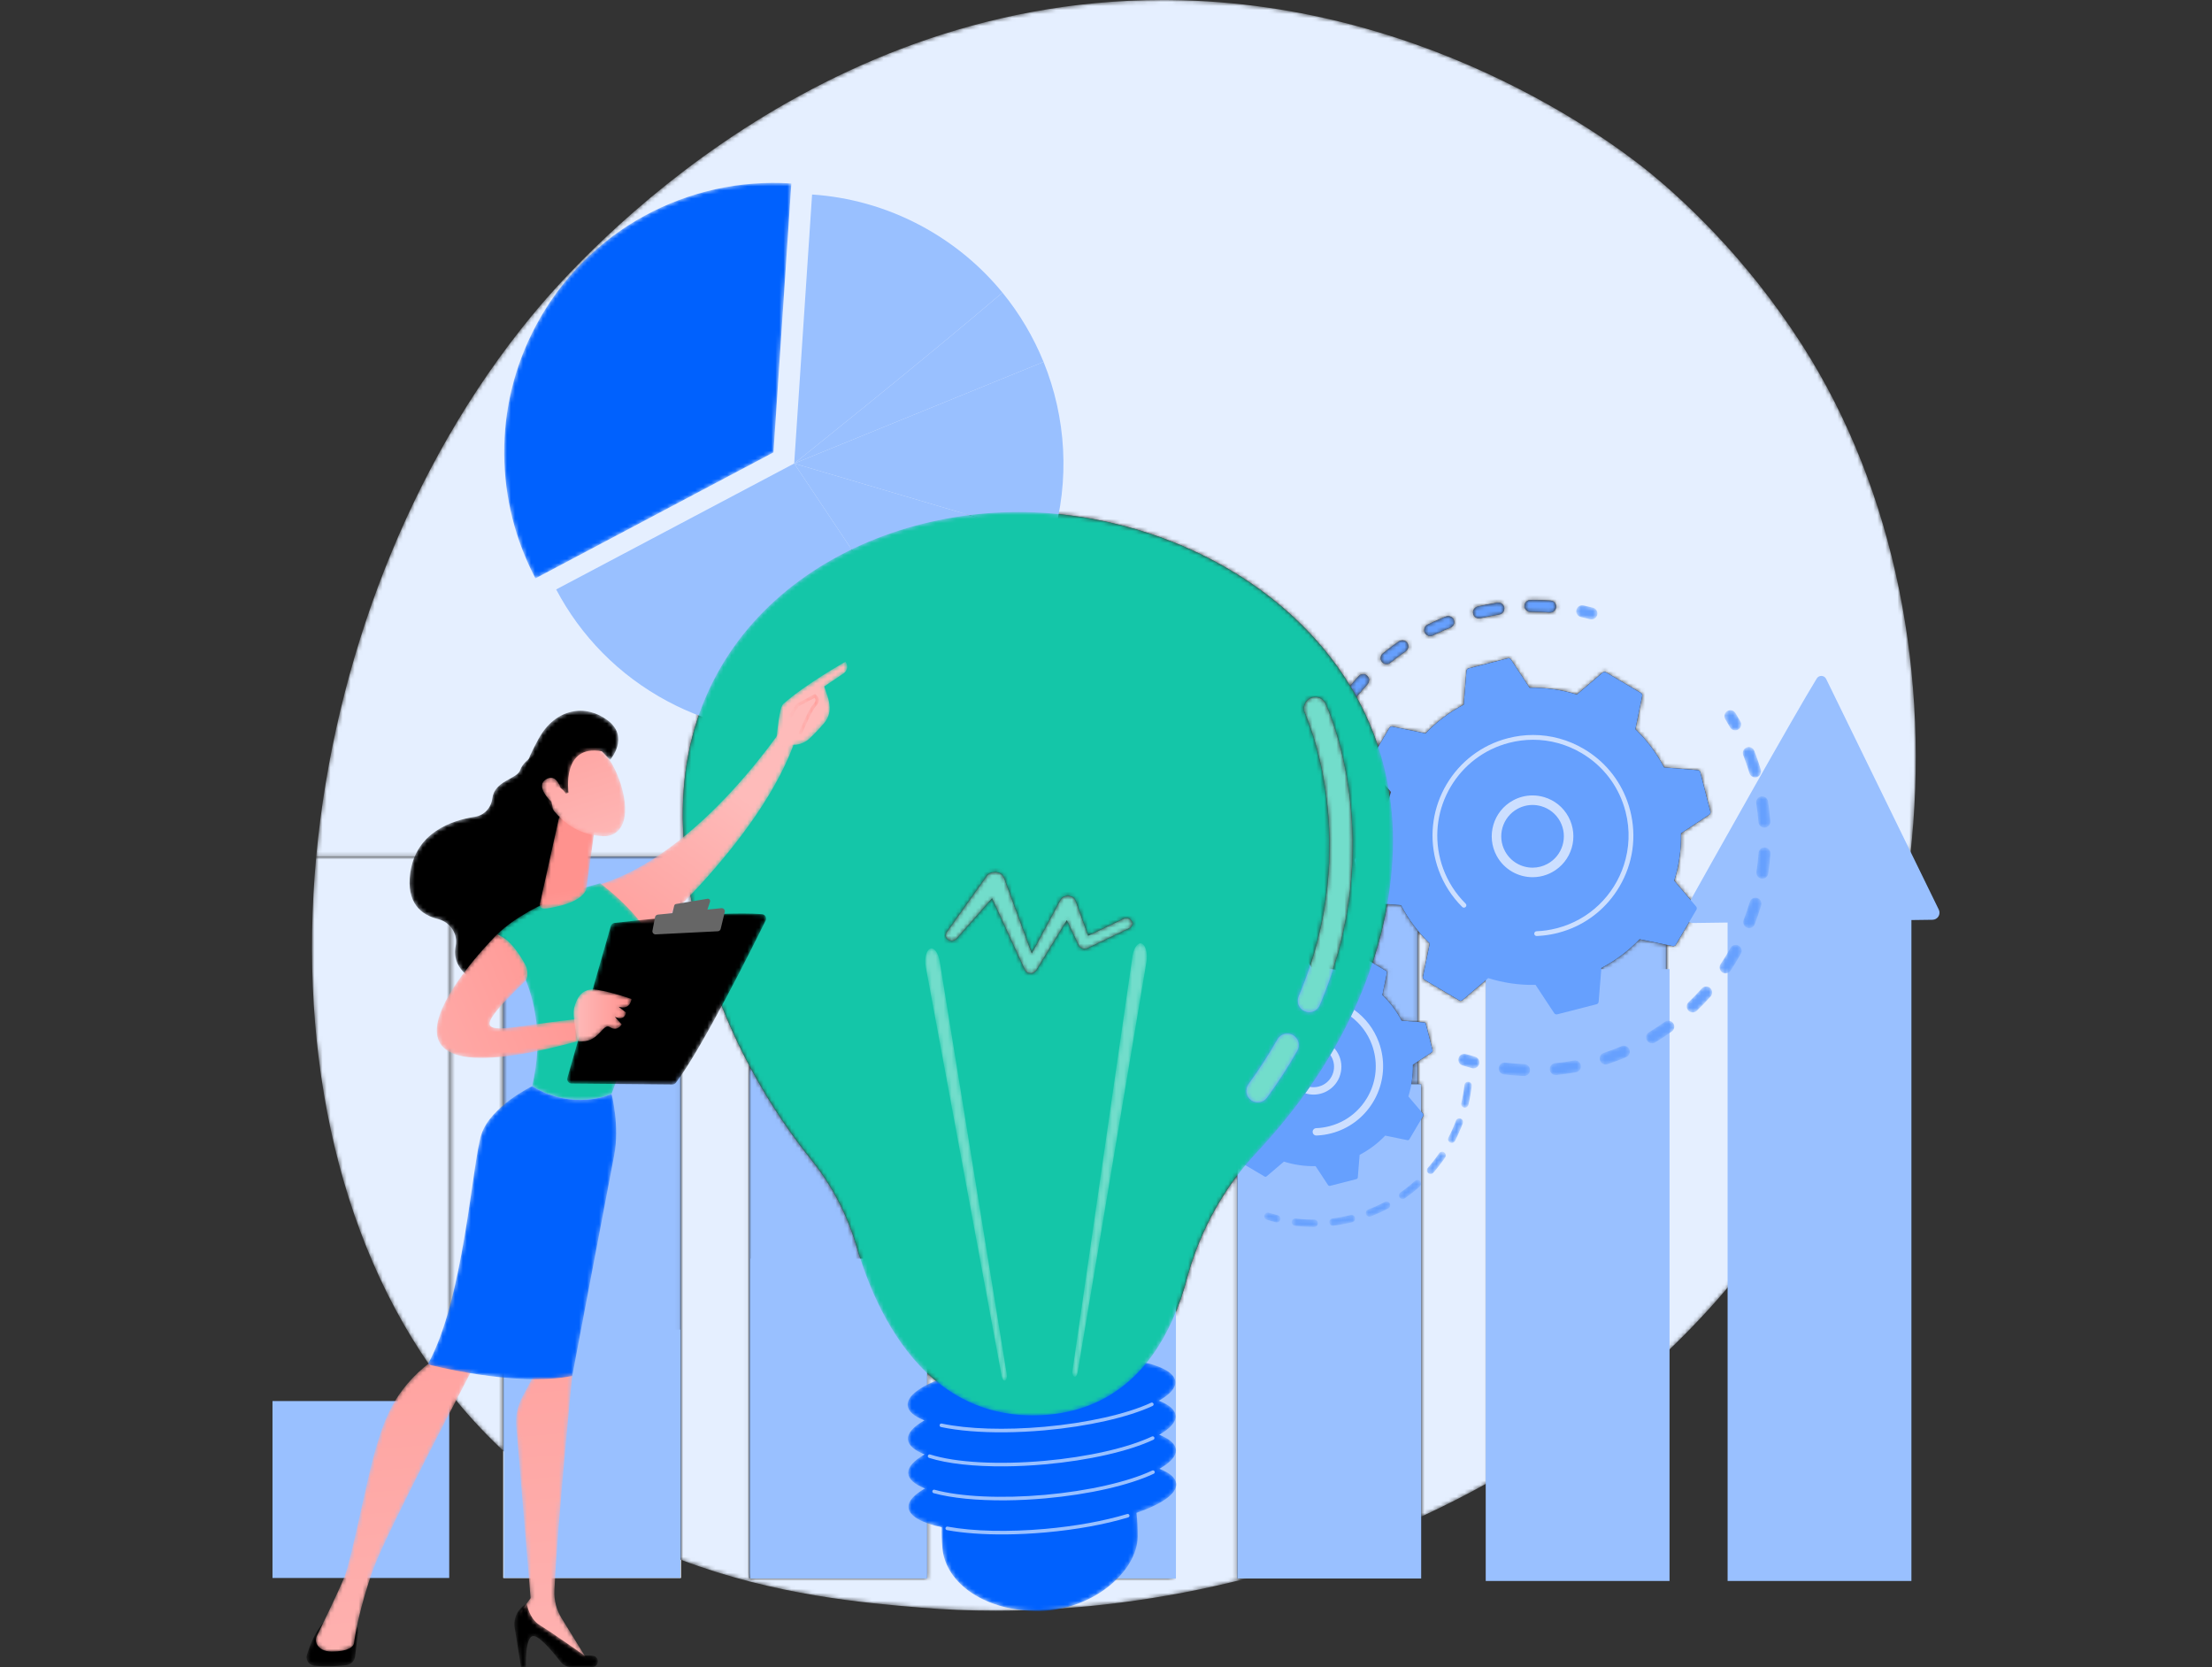 <svg width="552" height="416" viewBox="0 0 552 416" fill="none" xmlns="http://www.w3.org/2000/svg">
<rect x="0" y="0" width="552" height="416" fill="#333333" stroke="none"/>
<mask id="mask0_41_13229" style="mask-type:luminance" maskUnits="userSpaceOnUse" x="78" y="-1" width="401" height="403">
<path d="M248.442 401.938C242.152 401.938 235.957 401.684 229.877 401.181C215.967 400.028 193.504 398.168 169.947 389.247V213.769H125.572V362.004C125.363 361.808 125.157 361.614 124.948 361.417C120.416 357.127 116.228 352.532 112.376 347.664V213.769H78.911C83.396 165.19 102.1 116.034 132.636 78.874C141.095 68.58 199.314 -0 290.119 -0C290.728 -0 291.335 0.003 291.946 0.009C359.196 0.689 406.397 38.717 412.136 43.453C419.387 49.439 435.379 63.66 449.79 86.222C473.081 122.68 481.761 169.07 476.669 213.769H432.517V319.673C427.307 325.971 421.743 331.9 415.882 337.456V235.76L417.438 236.08C417.484 236.089 417.532 236.093 417.578 236.093C417.82 236.093 418.048 235.966 418.174 235.753L423.337 227.019C423.488 226.763 423.461 226.441 423.268 226.214L417.794 219.768C418.977 215.999 419.567 212.013 419.481 207.948L426.531 203.291C426.779 203.128 426.895 202.826 426.822 202.538L424.302 192.708C424.229 192.422 423.981 192.213 423.686 192.189L415.266 191.505C413.386 187.901 410.952 184.692 408.104 181.957L409.801 173.669C409.861 173.38 409.729 173.083 409.474 172.932L400.749 167.764C400.639 167.7 400.517 167.668 400.396 167.668C400.235 167.668 400.074 167.723 399.945 167.832L393.506 173.312C389.979 172.205 386.265 171.617 382.472 171.617C382.214 171.617 381.956 171.618 381.697 171.624L377.046 164.566C376.916 164.369 376.695 164.254 376.466 164.254C376.409 164.254 376.351 164.262 376.294 164.277L366.474 166.798C366.186 166.873 365.979 167.12 365.955 167.416L365.272 175.843C361.671 177.725 358.466 180.161 355.734 183.014L347.455 181.315C347.409 181.305 347.361 181.3 347.315 181.3C347.073 181.3 346.845 181.427 346.718 181.642L343.931 186.358C342.499 181.997 340.677 177.848 338.516 173.921C339.389 172.827 340.307 171.757 341.256 170.733C341.814 170.13 341.778 169.188 341.177 168.631C340.89 168.365 340.528 168.234 340.166 168.234C339.768 168.234 339.369 168.394 339.077 168.71C338.34 169.506 337.62 170.328 336.924 171.167C321.51 145.778 291.591 130.316 261.523 128.05C259.088 127.866 256.644 127.775 254.194 127.775C211.085 127.775 167.082 156.099 170.578 209.039C172.09 231.955 179.151 251.17 186.961 265.873V393.772H231.336V342.622C235.914 346.963 241.472 350.389 248.209 352.069V393.772H292.584V329.381C294.114 325.966 295.273 322.5 296.151 319.219C298.666 309.813 302.932 301.003 308.782 293.298V393.9H311.094C290.064 399.285 268.793 401.938 248.442 401.938ZM349.968 159.786C349.68 159.786 349.388 159.87 349.131 160.045C347.741 160.992 346.375 162.012 345.072 163.076C344.437 163.596 344.341 164.532 344.86 165.169C345.154 165.529 345.582 165.717 346.013 165.717C346.184 165.717 346.359 165.686 346.524 165.626C346.675 165.571 346.818 165.489 346.951 165.381C348.187 164.371 349.484 163.402 350.804 162.502C351.483 162.039 351.657 161.113 351.195 160.436C350.907 160.013 350.442 159.786 349.968 159.786ZM361.413 153.742C361.243 153.742 361.07 153.772 360.901 153.833L360.872 153.845C359.304 154.459 357.745 155.148 356.238 155.892C355.503 156.256 355.2 157.149 355.563 157.884C355.822 158.41 356.349 158.713 356.897 158.713C357.068 158.713 357.239 158.685 357.406 158.623C357.455 158.604 357.504 158.583 357.554 158.561C358.985 157.853 360.466 157.198 361.956 156.614C362.719 156.316 363.097 155.453 362.797 154.687C362.567 154.1 362.007 153.742 361.413 153.742ZM373.919 150.379C373.844 150.379 373.768 150.385 373.692 150.397C372.031 150.65 370.359 150.98 368.722 151.374C367.922 151.562 367.433 152.37 367.624 153.169C367.788 153.849 368.397 154.308 369.068 154.308C369.182 154.308 369.3 154.294 369.417 154.266C370.972 153.891 372.562 153.578 374.141 153.337C374.242 153.323 374.339 153.296 374.43 153.263C375.08 153.024 375.493 152.354 375.386 151.643C375.273 150.907 374.64 150.379 373.919 150.379ZM382.587 152.694C383.973 152.694 385.367 152.746 386.742 152.849C386.779 152.852 386.816 152.854 386.854 152.854C387.031 152.854 387.204 152.821 387.364 152.763C387.893 152.567 388.29 152.078 388.333 151.476C388.394 150.658 387.781 149.943 386.963 149.883C385.515 149.774 384.046 149.72 382.587 149.72C382.358 149.72 382.126 149.722 381.897 149.725C381.075 149.734 380.419 150.407 380.428 151.23C380.438 152.045 381.1 152.699 381.913 152.699C381.919 152.699 381.925 152.699 381.931 152.699C382.149 152.696 382.368 152.694 382.587 152.694ZM354.652 378.475V279.321L355.163 278.456C355.265 278.284 355.247 278.067 355.118 277.917L354.652 277.367V270.551H353.833V264.868L357.302 262.578C357.467 262.469 357.545 262.266 357.496 262.074L355.809 255.496C355.76 255.304 355.594 255.164 355.397 255.149L353.833 255.022V232.246C354.758 233.37 355.746 234.436 356.79 235.436L355.093 243.724C355.033 244.015 355.165 244.311 355.42 244.463L364.145 249.63C364.254 249.695 364.376 249.727 364.498 249.727C364.659 249.727 364.819 249.672 364.947 249.561L371.387 244.083C371.427 244.095 371.467 244.106 371.507 244.12V369.904C365.988 372.989 360.366 375.842 354.652 378.475ZM346.809 198.591C346.73 198.054 346.647 197.521 346.556 196.988L347.098 197.627C346.997 197.946 346.902 198.269 346.809 198.591Z" fill="white"/>
</mask>
<g mask="url(#mask0_41_13229)">
<path d="M248.442 401.938C242.151 401.938 235.957 401.684 229.877 401.181C215.967 400.028 193.504 398.168 169.947 389.247V213.769H125.572V362.004C125.363 361.809 125.156 361.614 124.948 361.418C120.416 357.127 116.228 352.532 112.375 347.664V213.769H78.911C83.396 165.189 102.1 116.034 132.636 78.873C141.095 68.58 199.314 -6.10352e-05 290.119 -6.10352e-05C290.727 -6.10352e-05 291.334 0.003 291.946 0.009C359.194 0.689 406.397 38.717 412.136 43.455C419.387 49.44 435.379 63.661 449.79 86.221C473.08 122.681 481.761 169.07 476.669 213.769H432.517V319.673C427.306 325.971 421.742 331.9 415.882 337.457V235.761L417.436 236.08C417.483 236.089 417.531 236.093 417.578 236.093C417.819 236.093 418.047 235.967 418.174 235.753L423.338 227.019C423.486 226.764 423.459 226.441 423.267 226.214L417.795 219.768C418.975 215.999 419.565 212.013 419.479 207.948L426.532 203.291C426.778 203.128 426.894 202.827 426.823 202.539L424.302 192.709C424.228 192.422 423.981 192.213 423.685 192.189L415.265 191.505C413.385 187.902 410.953 184.692 408.103 181.957L409.802 173.668C409.861 173.38 409.728 173.084 409.473 172.932L400.747 167.763C400.638 167.701 400.516 167.668 400.395 167.668C400.234 167.668 400.074 167.725 399.944 167.832L393.505 173.312C389.979 172.205 386.266 171.617 382.472 171.617C382.214 171.617 381.956 171.62 381.695 171.626L377.045 164.566C376.914 164.37 376.695 164.254 376.467 164.254C376.407 164.254 376.351 164.263 376.295 164.278L366.475 166.799C366.187 166.873 365.98 167.122 365.956 167.416L365.271 175.842C361.67 177.727 358.467 180.161 355.733 183.014L347.455 181.316C347.408 181.304 347.36 181.301 347.313 181.301C347.073 181.301 346.844 181.429 346.717 181.643L343.932 186.357C342.5 181.999 340.676 177.849 338.517 173.921C339.388 172.828 340.308 171.756 341.257 170.732C341.814 170.13 341.776 169.188 341.177 168.63C340.889 168.366 340.527 168.235 340.165 168.235C339.768 168.235 339.368 168.393 339.077 168.71C338.339 169.506 337.621 170.328 336.924 171.169C321.511 145.779 291.591 130.317 261.523 128.049C259.088 127.865 256.643 127.776 254.193 127.776C211.084 127.776 167.082 156.099 170.578 209.04C172.09 231.955 179.151 251.171 186.96 265.873V393.772H231.336V342.622C235.914 346.963 241.472 350.389 248.209 352.07V393.772H292.584V329.381C294.114 325.967 295.273 322.5 296.15 319.219C298.665 309.813 302.933 301.003 308.782 293.299V393.901H311.095C290.064 399.285 268.793 401.938 248.442 401.938ZM349.967 159.786C349.68 159.786 349.386 159.869 349.131 160.044C347.74 160.991 346.376 162.013 345.071 163.076C344.436 163.595 344.341 164.533 344.86 165.169C345.154 165.531 345.581 165.718 346.011 165.718C346.183 165.718 346.358 165.685 346.524 165.626C346.675 165.572 346.818 165.489 346.951 165.382C348.188 164.37 349.484 163.402 350.804 162.503C351.483 162.039 351.658 161.113 351.195 160.436C350.908 160.015 350.442 159.786 349.967 159.786ZM361.412 153.742C361.243 153.742 361.068 153.771 360.902 153.834L360.873 153.845C359.304 154.46 357.744 155.149 356.237 155.891C355.502 156.256 355.199 157.15 355.564 157.886C355.822 158.412 356.35 158.714 356.898 158.714C357.067 158.714 357.239 158.685 357.406 158.622C357.456 158.605 357.503 158.584 357.554 158.56C358.983 157.853 360.466 157.197 361.955 156.615C362.72 156.315 363.097 155.452 362.797 154.689C362.566 154.101 362.005 153.742 361.412 153.742ZM373.919 150.378C373.845 150.378 373.768 150.384 373.691 150.396C372.03 150.651 370.357 150.98 368.72 151.375C367.922 151.562 367.433 152.37 367.623 153.169C367.789 153.848 368.397 154.309 369.067 154.309C369.183 154.309 369.298 154.294 369.417 154.267C370.971 153.893 372.561 153.578 374.141 153.338C374.242 153.323 374.337 153.296 374.429 153.264C375.079 153.023 375.494 152.355 375.384 151.643C375.271 150.906 374.64 150.378 373.919 150.378ZM382.588 152.694C383.973 152.694 385.367 152.747 386.74 152.851C386.779 152.854 386.817 152.854 386.853 152.854C387.031 152.854 387.203 152.821 387.363 152.762C387.894 152.569 388.288 152.079 388.333 151.476C388.395 150.657 387.781 149.944 386.963 149.882C385.515 149.775 384.044 149.722 382.588 149.722C382.357 149.722 382.125 149.722 381.897 149.725C381.075 149.734 380.42 150.408 380.429 151.23C380.438 152.046 381.099 152.699 381.912 152.699C381.918 152.699 381.924 152.699 381.93 152.699C382.149 152.697 382.369 152.694 382.588 152.694ZM354.65 378.475V279.322L355.163 278.456C355.264 278.284 355.246 278.068 355.119 277.917L354.65 277.367V270.551H353.832V264.868L357.302 262.578C357.468 262.47 357.545 262.266 357.495 262.074L355.807 255.497C355.76 255.304 355.593 255.164 355.398 255.149L353.832 255.022V232.247C354.757 233.371 355.745 234.436 356.789 235.437L355.092 243.725C355.033 244.016 355.163 244.311 355.418 244.463L364.144 249.63C364.254 249.696 364.375 249.727 364.497 249.727C364.66 249.727 364.82 249.672 364.948 249.561L371.386 244.083C371.428 244.095 371.466 244.107 371.508 244.12V369.904C365.989 372.989 360.365 375.842 354.65 378.475ZM346.809 198.592C346.729 198.054 346.646 197.521 346.557 196.988L347.099 197.627C346.996 197.947 346.901 198.269 346.809 198.592Z" fill="#E5EFFF"/>
</g>
<mask id="mask1_41_13229" style="mask-type:luminance" maskUnits="userSpaceOnUse" x="77" y="213" width="36" height="135">
<path d="M112.375 347.665C84.625 312.599 74.321 263.485 78.911 213.769H112.375V347.665Z" fill="white"/>
</mask>
<g mask="url(#mask1_41_13229)">
<path d="M112.375 347.665C84.625 312.599 74.321 263.485 78.911 213.769H112.375V347.665Z" fill="#E5EFFF"/>
</g>
<path d="M169.946 393.772H125.571V362.004C139.521 375.033 154.958 383.571 169.946 389.248V393.772Z" fill="white"/>
<mask id="mask2_41_13229" style="mask-type:luminance" maskUnits="userSpaceOnUse" x="125" y="213" width="45" height="177">
<path d="M169.946 389.248C154.958 383.571 139.521 375.034 125.571 362.005V213.769H169.946V389.248Z" fill="white"/>
</mask>
<g mask="url(#mask2_41_13229)">
<path d="M169.947 389.248C154.958 383.571 139.521 375.034 125.571 362.005V213.769H169.947V389.248Z" fill="#99C0FF"/>
</g>
<mask id="mask3_41_13229" style="mask-type:luminance" maskUnits="userSpaceOnUse" x="186" y="265" width="46" height="129">
<path d="M231.335 393.772H186.96V265.873C192.26 275.85 197.906 283.749 202.397 289.316C207.582 295.742 211.454 303.139 213.765 311.069C216.527 320.55 221.797 333.573 231.335 342.622V393.772Z" fill="white"/>
</mask>
<g mask="url(#mask3_41_13229)">
<path d="M231.335 393.772H186.96V265.873C192.26 275.85 197.906 283.749 202.397 289.316C207.582 295.742 211.454 303.139 213.765 311.069C216.527 320.55 221.797 333.573 231.335 342.622V393.772Z" fill="#99C0FF"/>
</g>
<mask id="mask4_41_13229" style="mask-type:luminance" maskUnits="userSpaceOnUse" x="248" y="329" width="45" height="65">
<path d="M292.584 393.772H248.209V352.07C251.148 352.803 254.31 353.203 257.713 353.203C258.548 353.203 259.402 353.179 260.267 353.13C277.78 352.128 287.353 341.058 292.584 329.381V393.772Z" fill="white"/>
</mask>
<g mask="url(#mask4_41_13229)">
<path d="M292.582 393.772H248.207V352.07C251.146 352.803 254.309 353.203 257.712 353.203C258.547 353.203 259.401 353.179 260.266 353.13C277.778 352.128 287.351 341.058 292.582 329.381V393.772Z" fill="#E5EFFF"/>
</g>
<mask id="mask5_41_13229" style="mask-type:luminance" maskUnits="userSpaceOnUse" x="342" y="225" width="12" height="46">
<path d="M353.833 270.552H352.203C352.488 268.966 352.617 267.339 352.583 265.694L353.833 264.869V270.552ZM353.833 255.022L349.763 254.692C348.506 252.28 346.876 250.132 344.97 248.303L346.105 242.758C346.145 242.562 346.057 242.365 345.887 242.263L342.519 240.268C344.05 235.61 345.304 230.721 346.193 225.611L349.626 225.891C350.817 228.174 352.231 230.3 353.833 232.247V255.022Z" fill="white"/>
</mask>
<g mask="url(#mask5_41_13229)">
<path d="M353.833 270.552H352.202C352.487 268.966 352.617 267.339 352.582 265.693L353.833 264.868V270.552ZM353.833 255.023L349.764 254.692C348.505 252.28 346.876 250.131 344.971 248.303L346.104 242.758C346.146 242.562 346.056 242.364 345.887 242.264L342.518 240.268C344.049 235.609 345.304 230.72 346.193 225.611L349.625 225.89C350.817 228.173 352.23 230.3 353.833 232.246V255.023Z" fill="#99C0FF"/>
</g>
<path d="M415.882 393.772H371.508V369.904C387.437 361 402.449 350.195 415.882 337.457V393.772Z" fill="white"/>
<mask id="mask6_41_13229" style="mask-type:luminance" maskUnits="userSpaceOnUse" x="371" y="234" width="45" height="136">
<path d="M371.507 369.904V244.12C374.996 245.204 378.671 245.779 382.42 245.779C382.678 245.779 382.936 245.776 383.195 245.771L387.846 252.828C387.978 253.026 388.197 253.141 388.427 253.141C388.483 253.141 388.541 253.134 388.598 253.119L398.418 250.596C398.706 250.523 398.914 250.275 398.938 249.98L399.62 241.553C403.221 239.67 406.426 237.234 409.158 234.381L415.882 235.761V337.457C402.449 350.195 387.438 361 371.507 369.904Z" fill="white"/>
</mask>
<g mask="url(#mask6_41_13229)">
<path d="M371.508 369.904V244.12C374.998 245.204 378.673 245.779 382.421 245.779C382.679 245.779 382.938 245.776 383.196 245.771L387.846 252.828C387.979 253.026 388.199 253.141 388.426 253.141C388.485 253.141 388.541 253.134 388.6 253.119L398.417 250.596C398.706 250.523 398.916 250.275 398.939 249.98L399.621 241.553C403.221 239.67 406.426 237.234 409.16 234.381L415.883 235.761V337.457C402.45 350.195 387.437 361 371.508 369.904Z" fill="#99C0FF"/>
</g>
<path d="M476.891 393.772H432.517V319.673C444.009 305.782 453.788 290.08 461.294 272.519C469.203 254.009 474.357 234.064 476.668 213.769H476.891V393.772Z" fill="white"/>
<mask id="mask7_41_13229" style="mask-type:luminance" maskUnits="userSpaceOnUse" x="432" y="213" width="45" height="107">
<path d="M432.517 319.674V213.769H476.668C474.357 234.064 469.206 254.009 461.295 272.52C453.789 290.081 444.01 305.782 432.517 319.674Z" fill="white"/>
</mask>
<g mask="url(#mask7_41_13229)">
<path d="M432.516 319.674V213.769H476.667C474.357 234.064 469.206 254.009 461.294 272.52C453.789 290.081 444.009 305.782 432.516 319.674Z" fill="#E5EFFF"/>
</g>
<path d="M112.102 393.772H68V349.625H112.102V393.772Z" fill="#99C0FF"/>
<path d="M169.809 393.772H125.708V331.795H169.809V393.772Z" fill="#99C0FF"/>
<path d="M231.355 393.9H187.254V314.082H231.355V393.9Z" fill="#99C0FF"/>
<path d="M293.451 393.9H247.582V296.635H293.451V393.9Z" fill="#99C0FF"/>
<path d="M354.651 393.9H308.781V270.551H354.651V393.9Z" fill="#99C0FF"/>
<path d="M416.628 394.519H370.759V241.826H416.628V394.519Z" fill="#99C0FF"/>
<path d="M476.989 394.519H431.12V225.176H476.989V394.519Z" fill="#99C0FF"/>
<path d="M453.374 169.304C447.858 178.249 427.002 215.464 420.566 226.975C419.718 228.49 420.831 230.353 422.566 230.329L482.261 229.521C483.552 229.503 484.385 228.148 483.82 226.988L455.713 169.426C455.252 168.476 453.928 168.408 453.374 169.304Z" fill="#99C0FF"/>
<mask id="mask8_41_13229" style="mask-type:luminance" maskUnits="userSpaceOnUse" x="336" y="149" width="53" height="25">
<path d="M338.515 173.922C338.004 172.99 337.473 172.074 336.923 171.168C337.619 170.329 338.34 169.506 339.076 168.711C339.369 168.394 339.767 168.234 340.165 168.234C340.527 168.234 340.89 168.366 341.176 168.631C341.777 169.188 341.813 170.13 341.255 170.733C340.306 171.757 339.388 172.828 338.515 173.922ZM346.012 165.718C345.581 165.718 345.153 165.529 344.859 165.17C344.34 164.532 344.436 163.596 345.071 163.077C346.374 162.012 347.74 160.993 349.13 160.045C349.387 159.87 349.679 159.787 349.967 159.787C350.441 159.787 350.906 160.014 351.194 160.436C351.656 161.114 351.482 162.039 350.803 162.502C349.484 163.402 348.186 164.371 346.95 165.382C346.817 165.489 346.674 165.571 346.523 165.626C346.358 165.686 346.184 165.718 346.012 165.718ZM356.897 158.713C356.348 158.713 355.821 158.41 355.562 157.885C355.2 157.149 355.502 156.256 356.237 155.892C357.744 155.149 359.304 154.459 360.871 153.845L360.901 153.833C361.069 153.772 361.242 153.742 361.412 153.742C362.006 153.742 362.566 154.101 362.796 154.687C363.096 155.453 362.718 156.316 361.955 156.614C360.465 157.198 358.984 157.853 357.553 158.561C357.504 158.583 357.454 158.604 357.405 158.624C357.238 158.685 357.067 158.713 356.897 158.713ZM369.067 154.308C368.396 154.308 367.787 153.85 367.623 153.169C367.432 152.37 367.921 151.563 368.721 151.375C370.358 150.981 372.03 150.651 373.691 150.397C373.767 150.385 373.843 150.379 373.918 150.379C374.64 150.379 375.272 150.908 375.385 151.643C375.493 152.354 375.079 153.024 374.429 153.263C374.338 153.296 374.241 153.323 374.14 153.338C372.561 153.578 370.971 153.892 369.416 154.266C369.299 154.295 369.182 154.308 369.067 154.308ZM386.853 152.854C386.816 152.854 386.778 152.853 386.741 152.85C385.366 152.747 383.972 152.694 382.586 152.694C382.367 152.694 382.148 152.696 381.93 152.699C381.924 152.699 381.918 152.699 381.912 152.699C381.1 152.699 380.437 152.045 380.427 151.23C380.418 150.407 381.074 149.734 381.896 149.725C382.126 149.722 382.357 149.721 382.586 149.721C384.045 149.721 385.514 149.775 386.962 149.883C387.78 149.943 388.393 150.658 388.332 151.476C388.289 152.078 387.892 152.568 387.363 152.763C387.203 152.821 387.03 152.854 386.853 152.854Z" fill="white"/>
</mask>
<g mask="url(#mask8_41_13229)">
<path d="M338.517 173.92C338.007 172.988 337.475 172.073 336.926 171.166C337.62 170.327 338.341 169.505 339.078 168.71C339.369 168.392 339.768 168.232 340.166 168.232C340.529 168.232 340.892 168.363 341.178 168.631C341.78 169.188 341.815 170.129 341.257 170.731C340.307 171.756 339.391 172.826 338.517 173.92ZM346.013 165.717C345.584 165.717 345.154 165.528 344.86 165.167C344.343 164.532 344.438 163.595 345.073 163.075C346.376 162.012 347.743 160.992 349.132 160.043C349.39 159.869 349.681 159.785 349.97 159.785C350.442 159.785 350.908 160.012 351.196 160.435C351.659 161.113 351.483 162.038 350.805 162.501C349.485 163.402 348.187 164.369 346.951 165.38C346.82 165.487 346.676 165.571 346.526 165.626C346.359 165.686 346.185 165.717 346.013 165.717ZM356.9 158.713C356.351 158.713 355.823 158.409 355.563 157.884C355.201 157.148 355.504 156.254 356.239 155.891C357.744 155.146 359.305 154.458 360.873 153.844L360.902 153.832C361.071 153.77 361.245 153.741 361.415 153.741C362.007 153.741 362.567 154.1 362.799 154.685C363.097 155.452 362.72 156.314 361.956 156.613C360.467 157.196 358.985 157.853 357.554 158.56C357.506 158.581 357.456 158.603 357.408 158.622C357.241 158.684 357.069 158.713 356.9 158.713ZM369.068 154.308C368.397 154.308 367.789 153.849 367.624 153.168C367.433 152.37 367.922 151.56 368.722 151.374C370.361 150.98 372.032 150.65 373.693 150.395C373.769 150.383 373.845 150.378 373.919 150.378C374.642 150.378 375.275 150.906 375.387 151.642C375.494 152.354 375.081 153.022 374.432 153.261C374.339 153.295 374.244 153.321 374.141 153.335C372.564 153.577 370.972 153.89 369.419 154.265C369.302 154.293 369.182 154.308 369.068 154.308ZM386.856 152.853C386.818 152.853 386.779 152.85 386.744 152.848C385.369 152.745 383.973 152.693 382.589 152.693C382.369 152.693 382.15 152.695 381.933 152.698C381.926 152.698 381.921 152.698 381.914 152.698C381.102 152.698 380.439 152.043 380.429 151.228C380.42 150.407 381.076 149.733 381.897 149.723C382.128 149.721 382.36 149.719 382.589 149.719C384.047 149.719 385.515 149.774 386.963 149.881C387.782 149.941 388.395 150.657 388.335 151.474C388.29 152.076 387.894 152.566 387.364 152.762C387.204 152.819 387.032 152.853 386.856 152.853Z" fill="#66A0FE"/>
</g>
<mask id="mask9_41_13229" style="mask-type:luminance" maskUnits="userSpaceOnUse" x="393" y="151" width="6" height="4">
<path d="M397.655 154.478C397.381 154.58 397.073 154.601 396.769 154.522C396.028 154.328 395.27 154.145 394.517 153.981C393.715 153.805 393.206 153.012 393.382 152.211C393.557 151.408 394.349 150.899 395.151 151.075C395.943 151.248 396.739 151.439 397.519 151.642C398.314 151.851 398.79 152.663 398.581 153.457C398.454 153.947 398.096 154.316 397.655 154.478Z" fill="white"/>
</mask>
<g mask="url(#mask9_41_13229)">
<path d="M397.657 154.477C397.383 154.578 397.074 154.6 396.77 154.522C396.028 154.328 395.271 154.144 394.519 153.98C393.716 153.803 393.209 153.011 393.383 152.209C393.559 151.407 394.35 150.897 395.151 151.074C395.945 151.248 396.741 151.437 397.52 151.64C398.316 151.851 398.791 152.663 398.583 153.457C398.456 153.945 398.098 154.316 397.657 154.477Z" fill="#66A0FE"/>
</g>
<mask id="mask10_41_13229" style="mask-type:luminance" maskUnits="userSpaceOnUse" x="430" y="177" width="5" height="6">
<path d="M433.531 182.162C432.859 182.41 432.086 182.138 431.724 181.493C431.35 180.825 430.954 180.151 430.55 179.495C430.121 178.796 430.339 177.879 431.037 177.448C431.737 177.017 432.65 177.236 433.081 177.935C433.506 178.626 433.922 179.333 434.317 180.038C434.718 180.754 434.463 181.661 433.748 182.062C433.677 182.102 433.604 182.135 433.531 182.162Z" fill="white"/>
</mask>
<g mask="url(#mask10_41_13229)">
<path d="M433.53 182.164C432.857 182.41 432.086 182.14 431.723 181.493C431.349 180.825 430.954 180.152 430.551 179.494C430.121 178.797 430.337 177.88 431.037 177.447C431.736 177.017 432.649 177.236 433.082 177.936C433.506 178.626 433.923 179.334 434.318 180.04C434.718 180.756 434.462 181.662 433.746 182.062C433.677 182.103 433.605 182.137 433.53 182.164Z" fill="#66A0FE"/>
</g>
<mask id="mask11_41_13229" style="mask-type:luminance" maskUnits="userSpaceOnUse" x="373" y="186" width="69" height="83">
<path d="M438.501 193.903C438.473 193.913 438.443 193.922 438.413 193.931C437.627 194.167 436.8 193.721 436.564 192.934C436.232 191.823 435.862 190.71 435.462 189.623C435.318 189.231 435.17 188.839 435.018 188.451C434.718 187.687 435.094 186.824 435.857 186.524C436.625 186.205 437.484 186.6 437.784 187.365C437.944 187.774 438.1 188.184 438.252 188.598C438.671 189.74 439.061 190.911 439.411 192.08C439.638 192.837 439.232 193.634 438.501 193.903ZM440.805 206.439C440.677 206.487 440.541 206.516 440.398 206.526C439.579 206.586 438.868 205.969 438.81 205.15C438.697 203.582 438.516 201.998 438.272 200.441C438.143 199.631 438.7 198.869 439.508 198.743C440.319 198.614 441.08 199.168 441.206 199.98C441.464 201.618 441.655 203.285 441.773 204.936C441.822 205.612 441.411 206.217 440.805 206.439ZM440.3 219.185C440.073 219.268 439.823 219.298 439.566 219.259C438.755 219.136 438.197 218.377 438.321 217.565C438.557 216.008 438.729 214.423 438.832 212.852C438.886 212.033 439.594 211.413 440.413 211.467C441.232 211.521 441.851 212.228 441.797 213.049C441.688 214.702 441.508 216.371 441.259 218.011C441.174 218.567 440.793 219.004 440.3 219.185ZM437.015 231.505C436.686 231.626 436.315 231.632 435.965 231.494C435.2 231.197 434.821 230.334 435.118 229.569C435.689 228.1 436.205 226.591 436.649 225.083C436.882 224.295 437.708 223.844 438.495 224.078C439.283 224.311 439.732 225.138 439.499 225.926C439.031 227.512 438.488 229.101 437.887 230.648C437.726 231.061 437.401 231.363 437.015 231.505ZM431.126 242.808C430.695 242.966 430.197 242.923 429.785 242.648C429.103 242.19 428.922 241.268 429.378 240.584C430.253 239.276 431.085 237.915 431.847 236.54C432.246 235.82 433.149 235.562 433.868 235.961C434.585 236.361 434.843 237.265 434.445 237.984C433.643 239.432 432.767 240.863 431.846 242.241C431.665 242.511 431.41 242.704 431.126 242.808ZM422.919 252.553C422.379 252.75 421.75 252.625 421.33 252.181C420.763 251.586 420.788 250.644 421.382 250.078C422.52 248.996 423.626 247.849 424.673 246.672C425.217 246.058 426.157 246.003 426.771 246.549C427.384 247.094 427.439 248.034 426.893 248.648C425.793 249.888 424.627 251.095 423.429 252.234C423.279 252.378 423.104 252.484 422.919 252.553ZM380.838 268.426C380.66 268.492 380.468 268.523 380.268 268.516C378.613 268.451 376.941 268.315 375.299 268.112C374.485 268.011 373.906 267.269 374.006 266.454C374.108 265.637 374.849 265.058 375.663 265.16C377.223 265.354 378.811 265.482 380.383 265.543C381.203 265.575 381.843 266.266 381.81 267.087C381.786 267.706 381.387 268.224 380.838 268.426ZM412.779 260.256C412.121 260.498 411.365 260.245 410.992 259.621C410.572 258.915 410.801 258.003 411.507 257.582C412.855 256.776 414.187 255.903 415.465 254.983C416.133 254.504 417.06 254.656 417.539 255.324C418.018 255.991 417.864 256.92 417.197 257.399C415.852 258.368 414.449 259.289 413.029 260.136C412.949 260.184 412.864 260.225 412.779 260.256ZM393.545 267.502C393.467 267.53 393.385 267.554 393.3 267.569C391.67 267.871 390.009 268.106 388.364 268.271C387.548 268.351 386.821 267.754 386.739 266.938C386.658 266.12 387.255 265.39 388.07 265.311C389.635 265.155 391.212 264.931 392.76 264.645C393.567 264.495 394.343 265.028 394.492 265.836C394.626 266.56 394.213 267.257 393.545 267.502ZM403.09 264.881C402.447 265.116 401.799 265.343 401.146 265.56C400.366 265.817 399.526 265.393 399.27 264.612C399.012 263.833 399.438 262.988 400.215 262.734C401.724 262.235 403.211 261.677 404.65 261.067C405.406 260.746 406.277 261.098 406.598 261.855C406.918 262.61 406.565 263.483 405.81 263.804C404.92 264.182 404.004 264.545 403.09 264.881Z" fill="white"/>
</mask>
<g mask="url(#mask11_41_13229)">
<path d="M438.499 193.905C438.472 193.914 438.442 193.924 438.412 193.933C437.625 194.169 436.8 193.723 436.564 192.935C436.23 191.824 435.861 190.71 435.462 189.623C435.315 189.232 435.169 188.841 435.017 188.452C434.718 187.689 435.093 186.825 435.855 186.526C436.624 186.205 437.484 186.602 437.783 187.365C437.943 187.776 438.1 188.186 438.252 188.599C438.67 189.74 439.058 190.914 439.409 192.082C439.637 192.838 439.232 193.636 438.499 193.905ZM440.804 206.44C440.676 206.488 440.54 206.516 440.397 206.527C439.58 206.586 438.868 205.97 438.809 205.152C438.695 203.584 438.516 202 438.271 200.443C438.141 199.633 438.697 198.87 439.506 198.745C440.318 198.614 441.078 199.168 441.205 199.981C441.463 201.619 441.653 203.285 441.773 204.937C441.822 205.614 441.409 206.217 440.804 206.44ZM440.299 219.186C440.071 219.27 439.821 219.299 439.566 219.261C438.754 219.137 438.195 218.378 438.32 217.566C438.556 216.009 438.727 214.424 438.83 212.853C438.885 212.034 439.593 211.415 440.413 211.469C441.23 211.521 441.849 212.23 441.797 213.051C441.686 214.703 441.507 216.372 441.257 218.013C441.173 218.568 440.793 219.005 440.299 219.186ZM437.014 231.506C436.686 231.627 436.314 231.633 435.964 231.495C435.199 231.198 434.819 230.335 435.117 229.57C435.687 228.101 436.203 226.592 436.648 225.084C436.881 224.296 437.707 223.845 438.494 224.079C439.281 224.312 439.732 225.139 439.498 225.927C439.029 227.513 438.486 229.102 437.886 230.649C437.726 231.063 437.4 231.364 437.014 231.506ZM431.124 242.809C430.693 242.968 430.196 242.924 429.783 242.65C429.102 242.191 428.92 241.269 429.376 240.585C430.253 239.277 431.084 237.916 431.846 236.541C432.245 235.821 433.149 235.563 433.866 235.962C434.585 236.362 434.843 237.266 434.444 237.985C433.641 239.432 432.767 240.864 431.844 242.242C431.665 242.512 431.409 242.705 431.124 242.809ZM422.919 252.554C422.379 252.751 421.749 252.626 421.328 252.182C420.761 251.587 420.788 250.645 421.38 250.079C422.517 248.997 423.625 247.85 424.672 246.673C425.215 246.059 426.154 246.004 426.771 246.55C427.384 247.095 427.438 248.036 426.893 248.649C425.791 249.889 424.626 251.096 423.429 252.235C423.277 252.379 423.103 252.485 422.919 252.554ZM380.836 268.427C380.659 268.493 380.467 268.524 380.266 268.517C378.613 268.452 376.941 268.317 375.298 268.114C374.484 268.012 373.906 267.27 374.006 266.455C374.107 265.639 374.848 265.059 375.662 265.161C377.223 265.355 378.811 265.483 380.382 265.545C381.202 265.576 381.843 266.267 381.81 267.088C381.786 267.707 381.387 268.226 380.836 268.427ZM412.778 260.257C412.121 260.499 411.364 260.246 410.992 259.622C410.571 258.916 410.799 258.004 411.505 257.583C412.854 256.777 414.184 255.904 415.463 254.984C416.13 254.505 417.059 254.657 417.539 255.325C418.017 255.992 417.862 256.921 417.197 257.4C415.851 258.369 414.447 259.29 413.028 260.137C412.946 260.185 412.862 260.226 412.778 260.257ZM393.544 267.503C393.466 267.531 393.384 267.555 393.3 267.57C391.669 267.872 390.008 268.108 388.363 268.272C387.548 268.352 386.821 267.755 386.737 266.939C386.658 266.121 387.252 265.391 388.069 265.311C389.633 265.156 391.21 264.932 392.76 264.646C393.566 264.497 394.342 265.029 394.492 265.837C394.625 266.561 394.212 267.258 393.544 267.503ZM403.088 264.882C402.447 265.117 401.799 265.344 401.144 265.561C400.365 265.818 399.524 265.394 399.269 264.613C399.011 263.834 399.437 262.989 400.213 262.735C401.723 262.236 403.21 261.678 404.649 261.067C405.406 260.747 406.275 261.099 406.598 261.856C406.918 262.611 406.565 263.484 405.81 263.805C404.92 264.183 404.003 264.546 403.088 264.882Z" fill="#66A0FE"/>
</g>
<mask id="mask12_41_13229" style="mask-type:luminance" maskUnits="userSpaceOnUse" x="363" y="262" width="7" height="5">
<path d="M368.205 266.515C367.928 266.617 367.617 266.638 367.312 266.557C366.533 266.35 365.746 266.121 364.97 265.879C364.186 265.636 363.749 264.802 363.994 264.018C364.237 263.233 365.069 262.795 365.853 263.039C366.59 263.268 367.339 263.485 368.077 263.682C368.869 263.894 369.341 264.709 369.13 265.502C369 265.988 368.643 266.354 368.205 266.515Z" fill="white"/>
</mask>
<g mask="url(#mask12_41_13229)">
<path d="M368.205 266.515C367.928 266.617 367.618 266.638 367.311 266.557C366.533 266.349 365.746 266.121 364.97 265.879C364.185 265.636 363.749 264.801 363.994 264.018C364.237 263.233 365.07 262.795 365.852 263.039C366.59 263.268 367.338 263.485 368.076 263.682C368.868 263.894 369.342 264.709 369.129 265.502C368.999 265.988 368.643 266.354 368.205 266.515Z" fill="#66A0FE"/>
</g>
<path d="M364.145 249.629C364.399 249.78 364.722 249.753 364.947 249.561L371.386 244.082C375.155 245.264 379.137 245.856 383.197 245.771L387.847 252.827C388.01 253.075 388.314 253.191 388.6 253.118L398.42 250.595C398.706 250.522 398.916 250.274 398.939 249.979L399.621 241.552C403.222 239.669 406.427 237.233 409.158 234.381L417.438 236.079C417.729 236.139 418.026 236.008 418.175 235.752L423.337 227.018C423.489 226.763 423.463 226.44 423.269 226.214L417.795 219.768C418.978 215.998 419.568 212.012 419.481 207.948L426.531 203.29C426.781 203.127 426.896 202.825 426.823 202.537L424.302 192.707C424.229 192.42 423.982 192.213 423.686 192.189L415.266 191.504C413.386 187.902 410.952 184.691 408.106 181.958L409.803 173.669C409.861 173.38 409.73 173.083 409.475 172.931L400.749 167.764C400.495 167.612 400.172 167.64 399.946 167.832L393.507 173.312C389.741 172.128 385.759 171.539 381.697 171.623L377.046 164.566C376.884 164.319 376.582 164.201 376.294 164.277L366.474 166.798C366.188 166.871 365.981 167.121 365.957 167.415L365.272 175.843C361.671 177.725 358.466 180.162 355.736 183.013L347.456 181.314C347.164 181.254 346.871 181.385 346.719 181.642L341.557 190.375C341.405 190.632 341.434 190.953 341.625 191.178L347.099 197.627C345.916 201.397 345.326 205.383 345.412 209.447L338.362 214.102C338.116 214.268 337.998 214.569 338.074 214.856L340.592 224.686C340.665 224.973 340.912 225.182 341.208 225.206L349.627 225.89C351.508 229.493 353.942 232.703 356.79 235.436L355.093 243.724C355.033 244.015 355.164 244.311 355.421 244.463L364.145 249.629Z" fill="#66A0FE"/>
<path d="M382.463 218.897C378.85 218.897 375.344 216.97 373.496 213.574C370.81 208.634 372.639 202.426 377.576 199.738C379.09 198.911 380.753 198.492 382.434 198.492C383.402 198.492 384.376 198.633 385.332 198.914C387.94 199.685 390.096 201.427 391.396 203.82C394.084 208.763 392.253 214.968 387.318 217.656C386.872 217.899 386.417 218.105 385.955 218.274C384.817 218.696 383.632 218.897 382.463 218.897ZM382.436 200.872C381.528 200.872 380.627 201.032 379.768 201.35C379.407 201.481 379.056 201.641 378.712 201.827C374.927 203.89 373.525 208.649 375.586 212.435C377 215.041 379.688 216.519 382.46 216.519C383.722 216.519 384.998 216.212 386.182 215.567C389.967 213.506 391.369 208.748 389.311 204.959C388.311 203.124 386.659 201.789 384.659 201.197C383.928 200.979 383.18 200.872 382.436 200.872Z" fill="#CCDFFF"/>
<path d="M383.465 233.574C383.212 233.574 382.991 233.413 382.908 233.185C382.886 233.128 382.876 233.066 382.87 233.002C382.86 232.674 383.116 232.397 383.443 232.385C385.132 232.32 386.821 232.071 388.47 231.646C396.664 229.543 402.776 223.403 405.228 215.898C406.593 211.725 406.829 207.128 405.66 202.565C405.454 201.766 405.21 200.982 404.929 200.218C403.039 195.073 399.47 190.769 394.692 187.94C390.965 185.732 386.803 184.601 382.579 184.601C380.589 184.601 378.586 184.853 376.608 185.363C363.856 188.639 356.148 201.681 359.421 214.441C359.622 215.23 359.863 216.001 360.142 216.76C361.346 220.041 363.256 223.024 365.743 225.486C365.806 225.549 365.854 225.621 365.884 225.702C365.962 225.913 365.917 226.157 365.749 226.325C365.631 226.443 365.477 226.501 365.324 226.501C365.174 226.501 365.023 226.446 364.908 226.33C362.298 223.747 360.29 220.617 359.027 217.17C358.734 216.376 358.483 215.564 358.269 214.738C354.836 201.342 362.932 187.646 376.312 184.209C378.39 183.674 380.494 183.41 382.582 183.41C387.017 183.41 391.384 184.599 395.299 186.918C400.314 189.885 404.061 194.402 406.044 199.806C406.34 200.608 406.593 201.429 406.809 202.271C408.473 208.761 407.512 215.509 404.106 221.275C401.137 226.297 396.624 230.048 391.226 232.033C390.425 232.327 389.604 232.583 388.769 232.799C388.505 232.866 388.239 232.931 387.973 232.99C386.663 233.282 385.333 233.47 384 233.549C383.98 233.549 383.962 233.55 383.945 233.552C383.892 233.555 383.842 233.558 383.789 233.559C383.691 233.565 383.588 233.57 383.488 233.573C383.48 233.574 383.473 233.574 383.465 233.574Z" fill="#CCDFFF"/>
<mask id="mask13_41_13229" style="mask-type:luminance" maskUnits="userSpaceOnUse" x="294" y="286" width="4" height="5">
<path d="M297.079 290.428C296.707 290.566 296.275 290.448 296.026 290.112C295.562 289.486 295.11 288.837 294.685 288.183C294.408 287.758 294.529 287.189 294.952 286.911C295.377 286.632 295.945 286.754 296.223 287.18C296.628 287.802 297.058 288.422 297.501 289.019C297.802 289.427 297.717 290.001 297.31 290.304C297.237 290.358 297.159 290.398 297.079 290.428Z" fill="white"/>
</mask>
<g mask="url(#mask13_41_13229)">
<path d="M297.079 290.429C296.707 290.567 296.275 290.448 296.027 290.112C295.562 289.486 295.11 288.837 294.685 288.183C294.409 287.758 294.53 287.189 294.952 286.912C295.377 286.632 295.946 286.754 296.222 287.181C296.629 287.802 297.059 288.421 297.502 289.019C297.802 289.427 297.718 290.002 297.31 290.305C297.236 290.358 297.159 290.398 297.079 290.429Z" fill="#CCDFFF"/>
</g>
<mask id="mask14_41_13229" style="mask-type:luminance" maskUnits="userSpaceOnUse" x="288" y="227" width="35" height="58">
<path d="M321.428 229.193C321.377 229.212 321.325 229.226 321.272 229.236C319.955 229.47 318.628 229.782 317.326 230.162C317.129 230.217 316.935 230.275 316.744 230.335C316.259 230.484 315.745 230.214 315.596 229.729C315.444 229.243 315.714 228.715 316.2 228.579C316.406 228.516 316.61 228.455 316.817 228.396C318.177 228 319.569 227.673 320.949 227.427C321.449 227.339 321.925 227.67 322.014 228.17C322.093 228.615 321.838 229.042 321.428 229.193ZM308.095 234.222C307.691 234.37 307.225 234.217 306.994 233.835C306.732 233.402 306.871 232.837 307.303 232.574C308.687 231.733 310.142 230.968 311.628 230.3C312.094 230.1 312.634 230.3 312.841 230.763C313.049 231.226 312.841 231.769 312.381 231.977C310.963 232.613 309.574 233.343 308.254 234.144C308.204 234.176 308.149 234.201 308.095 234.222ZM300.628 240.136C300.306 240.254 299.929 240.186 299.668 239.929C299.307 239.572 299.302 238.991 299.657 238.63C300.797 237.47 302.019 236.372 303.292 235.365C303.691 235.05 304.265 235.119 304.58 235.516C304.895 235.913 304.828 236.492 304.429 236.806C303.217 237.766 302.052 238.814 300.965 239.918C300.867 240.018 300.752 240.09 300.628 240.136ZM294.832 247.7C294.583 247.791 294.296 247.775 294.049 247.63C293.613 247.372 293.467 246.809 293.724 246.372C294.548 244.971 295.465 243.607 296.453 242.319C296.761 241.914 297.337 241.84 297.74 242.149C298.142 242.458 298.218 243.034 297.91 243.437C296.969 244.665 296.092 245.967 295.306 247.305C295.194 247.494 295.024 247.63 294.832 247.7ZM291.041 256.451C290.863 256.517 290.664 256.527 290.467 256.47C289.981 256.327 289.702 255.817 289.845 255.33C290.304 253.767 290.865 252.22 291.511 250.731C291.712 250.266 292.253 250.053 292.717 250.254C293.182 250.456 293.396 250.998 293.194 251.464C292.578 252.882 292.045 254.358 291.606 255.848C291.521 256.139 291.305 256.354 291.041 256.451ZM289.5 265.865C289.392 265.905 289.272 265.926 289.15 265.921C288.643 265.902 288.249 265.473 288.267 264.967C288.331 263.343 288.495 261.706 288.758 260.099C288.84 259.598 289.311 259.259 289.812 259.341C290.312 259.423 290.652 259.896 290.57 260.396C290.319 261.928 290.161 263.49 290.101 265.038C290.087 265.421 289.839 265.741 289.5 265.865ZM290.319 275.368C290.279 275.383 290.236 275.396 290.192 275.405C289.697 275.509 289.21 275.193 289.104 274.696C288.767 273.105 288.524 271.477 288.385 269.861C288.34 269.355 288.718 268.91 289.22 268.867C289.726 268.823 290.169 269.196 290.213 269.703C290.346 271.245 290.577 272.797 290.899 274.315C290.995 274.768 290.741 275.212 290.319 275.368ZM293.416 284.389C292.98 284.548 292.483 284.356 292.276 283.929C291.688 282.721 291.154 281.47 290.692 280.21C290.595 279.946 290.501 279.679 290.407 279.41C290.243 278.929 290.531 278.416 290.977 278.241C291.457 278.077 291.979 278.332 292.143 278.812C292.231 279.068 292.322 279.324 292.416 279.577C292.856 280.779 293.364 281.972 293.925 283.123C294.147 283.579 293.958 284.129 293.503 284.351C293.473 284.365 293.445 284.378 293.416 284.389Z" fill="white"/>
</mask>
<g mask="url(#mask14_41_13229)">
<path d="M321.426 229.193C321.377 229.213 321.323 229.227 321.27 229.237C319.953 229.47 318.627 229.784 317.324 230.162C317.129 230.217 316.935 230.275 316.743 230.336C316.258 230.485 315.743 230.214 315.594 229.73C315.442 229.245 315.713 228.715 316.198 228.581C316.404 228.517 316.608 228.456 316.816 228.396C318.176 228 319.567 227.673 320.949 227.427C321.448 227.34 321.923 227.671 322.012 228.171C322.091 228.616 321.838 229.042 321.426 229.193ZM308.094 234.222C307.69 234.371 307.225 234.218 306.993 233.836C306.73 233.404 306.869 232.837 307.302 232.576C308.686 231.733 310.141 230.968 311.625 230.301C312.093 230.101 312.633 230.301 312.841 230.764C313.047 231.226 312.841 231.769 312.38 231.977C310.96 232.613 309.573 233.342 308.252 234.145C308.203 234.177 308.147 234.202 308.094 234.222ZM300.627 240.137C300.305 240.254 299.929 240.187 299.667 239.929C299.305 239.572 299.301 238.992 299.655 238.631C300.796 237.47 302.019 236.372 303.29 235.366C303.69 235.05 304.264 235.12 304.578 235.516C304.893 235.914 304.826 236.493 304.428 236.806C303.216 237.767 302.051 238.813 300.964 239.919C300.865 240.018 300.75 240.092 300.627 240.137ZM294.831 247.701C294.582 247.792 294.295 247.776 294.047 247.631C293.612 247.372 293.465 246.809 293.723 246.373C294.546 244.972 295.465 243.607 296.451 242.319C296.759 241.915 297.335 241.839 297.739 242.148C298.141 242.458 298.216 243.034 297.907 243.438C296.967 244.667 296.09 245.967 295.304 247.304C295.194 247.495 295.023 247.631 294.831 247.701ZM291.041 256.451C290.862 256.517 290.662 256.529 290.466 256.471C289.979 256.328 289.7 255.817 289.843 255.33C290.302 253.768 290.864 252.221 291.51 250.731C291.712 250.267 292.252 250.053 292.715 250.255C293.18 250.457 293.394 250.998 293.192 251.464C292.577 252.883 292.044 254.359 291.605 255.849C291.52 256.14 291.304 256.354 291.041 256.451ZM289.498 265.866C289.39 265.905 289.271 265.927 289.148 265.921C288.641 265.903 288.247 265.473 288.265 264.968C288.331 263.343 288.495 261.706 288.756 260.099C288.839 259.598 289.31 259.259 289.811 259.342C290.31 259.424 290.651 259.897 290.569 260.397C290.318 261.928 290.16 263.49 290.1 265.037C290.084 265.422 289.837 265.741 289.498 265.866ZM290.318 275.367C290.278 275.383 290.235 275.397 290.191 275.405C289.696 275.51 289.209 275.193 289.103 274.696C288.766 273.104 288.523 271.477 288.384 269.861C288.338 269.355 288.717 268.911 289.219 268.868C289.724 268.824 290.168 269.197 290.213 269.704C290.346 271.246 290.575 272.797 290.898 274.315C290.993 274.769 290.74 275.213 290.318 275.367ZM293.416 284.389C292.978 284.55 292.482 284.356 292.274 283.93C291.688 282.721 291.153 281.47 290.69 280.21C290.593 279.947 290.5 279.679 290.405 279.412C290.243 278.93 290.53 278.417 290.975 278.243C291.456 278.078 291.977 278.334 292.141 278.811C292.23 279.069 292.321 279.324 292.414 279.578C292.854 280.779 293.362 281.972 293.925 283.123C294.146 283.581 293.956 284.13 293.501 284.352C293.471 284.366 293.444 284.379 293.416 284.389Z" fill="#CCDFFF"/>
</g>
<mask id="mask15_41_13229" style="mask-type:luminance" maskUnits="userSpaceOnUse" x="322" y="269" width="46" height="38">
<path d="M365.861 276.354C365.697 276.415 365.514 276.43 365.332 276.386C364.838 276.268 364.536 275.772 364.653 275.278C365.01 273.793 365.277 272.271 365.45 270.759C365.506 270.256 365.961 269.893 366.464 269.95C366.968 270.008 367.33 270.462 367.272 270.967C367.092 272.554 366.811 274.148 366.438 275.706C366.364 276.017 366.14 276.253 365.861 276.354ZM362.592 285.15C362.36 285.235 362.093 285.226 361.856 285.103C361.405 284.871 361.228 284.315 361.461 283.866C362.161 282.507 362.786 281.095 363.317 279.67C363.495 279.193 364.023 278.952 364.498 279.129C364.972 279.305 365.214 279.834 365.037 280.31C364.48 281.806 363.826 283.285 363.092 284.709C362.982 284.921 362.801 285.072 362.592 285.15ZM357.318 292.9C357.014 293.012 356.659 292.958 356.398 292.73C356.015 292.396 355.977 291.815 356.31 291.434C357.313 290.286 358.256 289.067 359.113 287.805C359.398 287.384 359.969 287.277 360.388 287.562C360.807 287.849 360.916 288.42 360.631 288.84C359.732 290.161 358.743 291.44 357.692 292.643C357.586 292.764 357.458 292.849 357.318 292.9ZM328.276 306.119C328.179 306.155 328.073 306.174 327.961 306.176C326.363 306.18 324.747 306.085 323.162 305.893C322.658 305.832 322.3 305.374 322.36 304.871C322.421 304.368 322.879 304.01 323.382 304.069C324.894 304.251 326.433 304.341 327.958 304.338C328.464 304.338 328.877 304.747 328.877 305.255C328.878 305.652 328.628 305.989 328.276 306.119ZM350.34 299.16C349.959 299.3 349.516 299.171 349.271 298.822C348.982 298.407 349.083 297.834 349.499 297.544C350.75 296.668 351.96 295.711 353.093 294.695C353.472 294.357 354.051 294.389 354.388 294.768C354.726 295.144 354.695 295.726 354.317 296.065C353.129 297.129 351.861 298.132 350.549 299.051C350.483 299.097 350.413 299.133 350.34 299.16ZM337.58 304.955C337.548 304.966 337.517 304.975 337.484 304.984C335.935 305.373 334.345 305.671 332.761 305.87C332.257 305.932 331.8 305.577 331.735 305.072C331.673 304.569 332.032 304.111 332.532 304.047C334.044 303.856 335.559 303.572 337.038 303.202C337.53 303.078 338.029 303.378 338.151 303.869C338.266 304.331 338.014 304.795 337.58 304.955ZM342.056 303.544C341.587 303.717 341.063 303.48 340.884 303.009C340.702 302.536 340.939 302.005 341.414 301.823C342.839 301.278 344.243 300.642 345.586 299.93C346.034 299.698 346.59 299.864 346.827 300.313C347.064 300.761 346.893 301.317 346.444 301.554C345.034 302.299 343.563 302.968 342.068 303.539L342.056 303.544Z" fill="white"/>
</mask>
<g mask="url(#mask15_41_13229)">
<path d="M365.863 276.354C365.698 276.415 365.516 276.43 365.333 276.385C364.838 276.268 364.536 275.772 364.656 275.278C365.01 273.792 365.279 272.271 365.45 270.759C365.507 270.256 365.963 269.893 366.466 269.95C366.969 270.008 367.33 270.462 367.274 270.967C367.093 272.553 366.813 274.148 366.439 275.706C366.364 276.017 366.141 276.253 365.863 276.354ZM362.593 285.15C362.36 285.235 362.094 285.226 361.857 285.103C361.408 284.87 361.229 284.315 361.462 283.866C362.164 282.507 362.787 281.095 363.319 279.67C363.496 279.193 364.024 278.952 364.5 279.129C364.974 279.305 365.215 279.834 365.037 280.31C364.482 281.806 363.827 283.285 363.094 284.709C362.983 284.921 362.803 285.072 362.593 285.15ZM357.32 292.9C357.015 293.012 356.661 292.958 356.399 292.73C356.016 292.396 355.979 291.815 356.311 291.434C357.316 290.286 358.257 289.067 359.114 287.805C359.399 287.384 359.97 287.277 360.39 287.562C360.81 287.849 360.918 288.42 360.634 288.84C359.733 290.161 358.744 291.44 357.693 292.643C357.586 292.764 357.46 292.85 357.32 292.9ZM328.278 306.119C328.181 306.155 328.075 306.174 327.962 306.176C326.364 306.18 324.748 306.085 323.163 305.893C322.66 305.832 322.301 305.374 322.362 304.871C322.423 304.368 322.879 304.01 323.382 304.069C324.895 304.251 326.434 304.341 327.96 304.338C328.465 304.338 328.878 304.747 328.878 305.254C328.878 305.652 328.628 305.989 328.278 306.119ZM350.341 299.159C349.96 299.3 349.517 299.171 349.271 298.822C348.982 298.407 349.084 297.834 349.502 297.544C350.752 296.668 351.962 295.711 353.095 294.695C353.474 294.357 354.052 294.388 354.388 294.768C354.727 295.144 354.695 295.726 354.318 296.065C353.131 297.129 351.862 298.132 350.551 299.051C350.486 299.097 350.416 299.133 350.341 299.159ZM337.582 304.954C337.55 304.966 337.519 304.975 337.485 304.984C335.936 305.372 334.347 305.671 332.763 305.869C332.26 305.932 331.801 305.577 331.736 305.072C331.675 304.569 332.034 304.111 332.533 304.047C334.045 303.856 335.559 303.572 337.04 303.202C337.532 303.078 338.029 303.378 338.153 303.869C338.268 304.33 338.015 304.795 337.582 304.954ZM342.058 303.544C341.588 303.717 341.064 303.48 340.886 303.009C340.703 302.536 340.94 302.005 341.414 301.823C342.841 301.278 344.245 300.642 345.588 299.93C346.035 299.698 346.592 299.864 346.829 300.313C347.066 300.761 346.895 301.317 346.445 301.554C345.035 302.299 343.563 302.968 342.069 303.539L342.058 303.544Z" fill="#66A0FE"/>
</g>
<mask id="mask16_41_13229" style="mask-type:luminance" maskUnits="userSpaceOnUse" x="315" y="302" width="5" height="4">
<path d="M318.927 304.989C318.76 305.05 318.575 305.064 318.39 305.017C317.628 304.829 316.868 304.616 316.131 304.387C315.646 304.235 315.376 303.72 315.527 303.236C315.679 302.753 316.192 302.483 316.675 302.632C317.379 302.851 318.104 303.054 318.832 303.235C319.324 303.356 319.624 303.854 319.501 304.347C319.425 304.655 319.203 304.887 318.927 304.989Z" fill="white"/>
</mask>
<g mask="url(#mask16_41_13229)">
<path d="M318.927 304.989C318.76 305.05 318.576 305.064 318.391 305.017C317.629 304.829 316.869 304.616 316.132 304.387C315.647 304.235 315.378 303.72 315.528 303.236C315.681 302.753 316.193 302.482 316.677 302.632C317.38 302.851 318.104 303.054 318.833 303.235C319.324 303.356 319.625 303.854 319.503 304.347C319.426 304.654 319.204 304.887 318.927 304.989Z" fill="#66A0FE"/>
</g>
<path d="M315.555 293.585C315.727 293.687 315.94 293.669 316.091 293.54L320.4 289.874C322.921 290.665 325.586 291.061 328.302 291.003L331.416 295.726C331.523 295.892 331.726 295.969 331.919 295.92L338.489 294.233C338.682 294.182 338.821 294.017 338.836 293.82L339.293 288.18C341.704 286.921 343.849 285.29 345.677 283.382L351.216 284.518C351.412 284.558 351.607 284.47 351.708 284.3L355.163 278.456C355.264 278.284 355.246 278.068 355.119 277.917L351.454 273.604C352.247 271.081 352.642 268.414 352.583 265.694L357.301 262.579C357.468 262.469 357.545 262.266 357.496 262.073L355.809 255.496C355.76 255.304 355.593 255.164 355.398 255.148L349.764 254.693C348.507 252.28 346.876 250.131 344.971 248.303L346.105 242.758C346.145 242.562 346.057 242.364 345.888 242.263L340.049 238.805C339.878 238.704 339.662 238.721 339.511 238.851L335.202 242.518C332.681 241.726 330.018 241.33 327.3 241.387L324.189 236.665C324.079 236.5 323.877 236.423 323.685 236.471L317.113 238.158C316.922 238.207 316.781 238.374 316.766 238.572L316.309 244.212C313.901 245.47 311.754 247.102 309.928 249.009L304.388 247.872C304.193 247.832 303.995 247.92 303.894 248.092L300.439 253.934C300.338 254.108 300.356 254.323 300.486 254.473L304.146 258.789C303.358 261.309 302.962 263.977 303.019 266.697L298.301 269.812C298.137 269.922 298.06 270.125 298.108 270.317L299.793 276.894C299.842 277.087 300.009 277.226 300.207 277.242L305.841 277.7C307.097 280.111 308.728 282.258 310.633 284.088L309.497 289.634C309.457 289.829 309.545 290.028 309.717 290.128L315.555 293.585Z" fill="#66A0FE"/>
<path d="M327.809 273.147C327.148 273.147 326.485 273.053 325.835 272.859C325.806 272.851 325.775 272.842 325.744 272.832C326.123 272.304 326.502 271.764 326.879 271.224C327.185 271.28 327.496 271.309 327.807 271.309C328.647 271.309 329.481 271.099 330.243 270.684C331.439 270.033 332.312 268.951 332.697 267.642C333.084 266.334 332.938 264.951 332.285 263.753C332.195 263.584 332.096 263.423 331.989 263.271C332.32 262.71 332.652 262.139 332.979 261.568C333.327 261.958 333.638 262.395 333.898 262.875C334.785 264.505 334.983 266.383 334.458 268.162C333.935 269.942 332.747 271.412 331.118 272.298C330.815 272.463 330.5 272.605 330.181 272.723C329.417 273.005 328.616 273.147 327.809 273.147Z" fill="#CCDFFF"/>
<path d="M328.483 283.361C328.091 283.361 327.752 283.114 327.622 282.761C327.59 282.673 327.571 282.578 327.568 282.479C327.547 281.972 327.944 281.546 328.449 281.525C329.542 281.484 330.638 281.322 331.704 281.048C331.761 281.033 331.821 281.016 331.879 281.001C334.394 280.33 336.647 279.056 338.487 277.308C339.484 276.36 340.36 275.272 341.092 274.061L341.109 274.033C341.128 274.002 341.145 273.972 341.164 273.942C343.264 270.387 343.856 266.224 342.831 262.223C342.697 261.704 342.541 261.197 342.36 260.701C341.326 257.889 339.518 255.465 337.118 253.677C337.387 253.118 337.651 252.552 337.913 251.983C340.748 254.003 342.882 256.801 344.08 260.066C344.283 260.618 344.46 261.186 344.609 261.766C346.83 270.434 342.057 279.283 333.84 282.304C333.294 282.506 332.736 282.679 332.16 282.827C331.022 283.121 329.851 283.299 328.679 283.354C328.626 283.357 328.572 283.359 328.521 283.361C328.506 283.361 328.496 283.361 328.483 283.361Z" fill="#CCDFFF"/>
<path d="M138.792 147.088C144.845 158.577 154.281 168.439 166.596 175.009C189.21 187.071 215.609 184.882 235.53 171.577L198.192 115.657L138.792 147.088Z" fill="#99C0FF"/>
<path d="M235.53 171.577C244.457 165.617 252.083 157.427 257.482 147.285C259.664 143.185 261.379 138.958 262.648 134.669L198.192 115.657L235.53 171.577Z" fill="#99C0FF"/>
<path d="M262.647 134.67C267.043 119.795 266.039 104.159 260.418 90.31L198.191 115.658L262.647 134.67Z" fill="#99C0FF"/>
<mask id="mask17_41_13229" style="mask-type:luminance" maskUnits="userSpaceOnUse" x="125" y="45" width="73" height="100">
<path d="M193.016 112.896L197.481 45.778C171.93 44.089 146.551 57.178 133.727 81.269C122.84 101.72 123.573 125.267 133.617 144.329L193.016 112.896Z" fill="white"/>
</mask>
<g mask="url(#mask17_41_13229)">
<path d="M193.017 112.896L197.481 45.777C171.93 44.088 146.551 57.178 133.727 81.269C122.84 101.721 123.573 125.268 133.617 144.33L193.017 112.896Z" fill="#0061FE"/>
</g>
<path d="M260.418 90.311C257.899 84.109 254.459 78.268 250.159 73.015C230.755 89.645 198.19 115.658 198.19 115.658L260.418 90.311Z" fill="#99C0FF"/>
<path d="M250.159 73.014C244.699 66.344 237.864 60.618 229.785 56.306C221.106 51.678 211.869 49.148 202.655 48.539L198.19 115.66C198.19 115.66 230.755 89.644 250.159 73.014Z" fill="#99C0FF"/>
<mask id="mask18_41_13229" style="mask-type:luminance" maskUnits="userSpaceOnUse" x="226" y="338" width="68" height="65">
<path d="M293.378 353.249C293.246 351.785 291.74 350.531 289.201 349.535C291.939 347.993 293.446 346.353 293.303 344.758C292.874 339.931 277.569 337.356 259.122 339.005C240.674 340.655 226.069 345.905 226.5 350.731C226.629 352.196 228.135 353.451 230.677 354.445C227.939 355.989 226.429 357.629 226.573 359.224C226.702 360.688 228.209 361.943 230.75 362.938C228.012 364.48 226.504 366.12 226.646 367.716C226.777 369.18 228.283 370.434 230.823 371.43C228.085 372.972 226.577 374.613 226.719 376.207C226.91 378.342 230.013 380.036 235.007 381.118C234.956 382.698 235.007 384.428 235.179 386.337C235.978 395.231 246.039 402.123 259.267 402.008C272.494 401.893 283.86 392.28 283.914 383.35C283.926 381.162 283.817 379.237 283.604 377.527C289.915 375.356 293.747 372.739 293.524 370.234C293.392 368.77 291.888 367.514 289.347 366.52C292.085 364.978 293.592 363.336 293.451 361.742C293.319 360.277 291.813 359.022 289.274 358.028C292.012 356.486 293.519 354.845 293.378 353.249Z" fill="white"/>
</mask>
<g mask="url(#mask18_41_13229)">
<path d="M293.377 353.25C293.246 351.785 291.739 350.531 289.199 349.535C291.937 347.993 293.446 346.353 293.302 344.759C292.872 339.931 277.568 337.356 259.121 339.005C240.673 340.655 226.068 345.905 226.5 350.731C226.628 352.196 228.135 353.451 230.676 354.445C227.938 355.989 226.429 357.629 226.572 359.224C226.702 360.688 228.209 361.944 230.75 362.938C228.01 364.48 226.503 366.12 226.646 367.716C226.776 369.181 228.283 370.434 230.822 371.43C228.084 372.972 226.577 374.613 226.718 376.207C226.909 378.342 230.011 380.036 235.007 381.118C234.956 382.698 235.007 384.428 235.178 386.337C235.978 395.231 246.039 402.123 259.265 402.008C272.494 401.893 283.859 392.28 283.914 383.35C283.924 381.162 283.816 379.237 283.603 377.527C289.914 375.356 293.747 372.739 293.523 370.235C293.392 368.77 291.887 367.515 289.346 366.52C292.083 364.978 293.592 363.336 293.45 361.742C293.318 360.278 291.813 359.022 289.273 358.028C292.011 356.486 293.518 354.845 293.377 353.25Z" fill="#0061FE"/>
</g>
<path d="M250.958 382.903C245.477 382.949 240.455 382.59 236.304 381.831C236.063 381.787 235.903 381.557 235.947 381.315C235.992 381.075 236.222 380.913 236.463 380.958C242.96 382.145 251.625 382.343 260.864 381.518C268.421 380.842 275.485 379.559 281.288 377.81C281.524 377.738 281.77 377.871 281.841 378.105C281.912 378.341 281.779 378.588 281.545 378.659C275.682 380.427 268.56 381.721 260.942 382.402C257.512 382.709 254.156 382.875 250.958 382.903Z" fill="#99C0FF"/>
<path d="M250.976 374.402C243.854 374.465 237.481 373.848 232.98 372.608C232.744 372.542 232.606 372.299 232.67 372.061C232.736 371.825 232.978 371.687 233.216 371.751C239.629 373.52 249.938 373.996 260.788 373.026C271.522 372.066 281.52 369.798 287.535 366.957C287.757 366.853 288.021 366.948 288.125 367.169C288.23 367.392 288.134 367.656 287.914 367.76C281.809 370.643 271.699 372.942 260.866 373.909C257.487 374.212 254.155 374.375 250.976 374.402Z" fill="#99C0FF"/>
<path d="M250.813 365.917C243.121 365.984 236.383 365.254 231.84 363.799C231.607 363.724 231.479 363.473 231.553 363.24C231.628 363.007 231.878 362.877 232.112 362.952C238.433 364.979 249.127 365.57 260.715 364.534C271.448 363.575 281.446 361.306 287.462 358.465C287.682 358.362 287.948 358.456 288.052 358.677C288.157 358.899 288.061 359.163 287.841 359.268C281.736 362.15 271.625 364.449 260.793 365.418C257.363 365.726 254.004 365.89 250.813 365.917Z" fill="#99C0FF"/>
<path d="M250.797 357.422C244.699 357.474 239.145 357.028 234.823 356.107C234.583 356.054 234.43 355.818 234.482 355.58C234.531 355.339 234.768 355.187 235.007 355.238C241.507 356.625 250.851 356.917 260.643 356.042C271.279 355.091 281.227 352.846 287.251 350.038C287.474 349.934 287.738 350.031 287.841 350.253C287.945 350.474 287.848 350.738 287.627 350.843C281.514 353.693 271.454 355.966 260.72 356.926C257.33 357.229 253.989 357.393 250.797 357.422Z" fill="#99C0FF"/>
<mask id="mask19_41_13229" style="mask-type:luminance" maskUnits="userSpaceOnUse" x="170" y="127" width="178" height="227">
<path d="M257.712 353.203C254.309 353.203 251.148 352.803 248.209 352.07C241.471 350.389 235.913 346.963 231.335 342.622C221.797 333.573 216.527 320.55 213.765 311.069C211.454 303.139 207.583 295.743 202.398 289.316C197.906 283.75 192.26 275.85 186.96 265.873C179.15 251.171 172.089 231.956 170.577 209.04C167.082 156.1 211.084 127.776 254.193 127.776C256.643 127.776 259.087 127.867 261.523 128.05C291.591 130.316 321.51 145.779 336.923 171.168C337.473 172.074 338.004 172.991 338.516 173.922C340.677 177.848 342.499 181.998 343.931 186.359C345.052 189.776 345.935 193.318 346.555 196.989C346.646 197.522 346.73 198.055 346.809 198.592C347.663 204.406 347.863 210.525 347.317 216.925C347.065 219.887 346.685 222.783 346.193 225.611C345.304 230.721 344.05 235.61 342.518 240.268C341.175 244.353 339.619 248.263 337.912 251.983C337.651 252.552 337.385 253.118 337.118 253.677C335.809 256.414 334.422 259.044 332.98 261.568C332.652 262.14 332.321 262.71 331.989 263.272C330.335 266.065 328.62 268.714 326.88 271.224C326.502 271.766 326.124 272.304 325.745 272.833C321.654 278.549 317.471 283.469 313.661 287.525C312.671 288.579 311.715 289.661 310.795 290.767C310.105 291.597 309.433 292.441 308.782 293.299C302.932 301.003 298.665 309.814 296.151 319.22C295.273 322.501 294.114 325.967 292.584 329.381C287.353 341.058 277.78 352.128 260.267 353.13C259.402 353.179 258.548 353.203 257.712 353.203ZM321.252 257.953C320.263 257.953 319.303 258.471 318.781 259.395C316.651 263.16 314.229 266.912 311.582 270.547C310.659 271.815 310.938 273.591 312.204 274.515C312.708 274.882 313.293 275.06 313.873 275.06C313.882 275.06 313.889 275.06 313.898 275.06C314.765 275.053 315.618 274.648 316.168 273.893C318.942 270.083 321.483 266.147 323.718 262.192C324.491 260.826 324.01 259.093 322.646 258.321C322.205 258.072 321.724 257.953 321.252 257.953ZM328.216 173.955C327.812 173.955 327.402 174.042 327.012 174.224C325.593 174.891 324.983 176.581 325.648 178.002C325.797 178.32 340.353 210.237 324.097 248.62C323.486 250.063 324.16 251.731 325.602 252.343C325.962 252.497 326.338 252.57 326.707 252.57C326.714 252.57 326.723 252.57 326.732 252.568C327.828 252.559 328.866 251.911 329.321 250.837C346.557 210.145 331.437 176.981 330.785 175.59C330.304 174.56 329.283 173.955 328.216 173.955ZM247.567 224.159L255.759 242.013L255.765 242.026C255.896 242.311 256.141 242.561 256.479 242.714C256.709 242.82 256.956 242.871 257.201 242.871C257.759 242.871 258.297 242.61 258.577 242.152L266.225 229.627L269.198 235.903L269.223 235.958C269.246 236.004 269.27 236.048 269.298 236.092C269.575 236.531 270.099 236.779 270.639 236.779C270.889 236.779 271.144 236.727 271.38 236.613L281.802 231.627C282.546 231.272 282.818 230.463 282.411 229.818C282.132 229.379 281.608 229.13 281.067 229.13C280.816 229.13 280.563 229.184 280.327 229.297L271.545 233.496L268.409 224.793C268.244 224.34 267.865 223.94 267.328 223.723C267.051 223.611 266.761 223.559 266.475 223.559C265.707 223.559 264.972 223.938 264.626 224.583L264.611 224.611L257.474 237.908L250.583 219.127L250.571 219.095C250.402 218.637 250.052 218.227 249.542 217.955C249.148 217.743 248.711 217.643 248.28 217.643C247.469 217.643 246.677 217.997 246.219 218.64L236.203 232.696C235.796 233.272 235.943 234.038 236.575 234.456C236.853 234.64 237.179 234.729 237.503 234.729C237.967 234.729 238.425 234.547 238.729 234.204L247.567 224.159Z" fill="white"/>
</mask>
<g mask="url(#mask19_41_13229)">
<path d="M257.712 353.203C254.309 353.203 251.149 352.803 248.209 352.07C241.471 350.389 235.914 346.963 231.334 342.622C221.798 333.573 216.527 320.55 213.765 311.069C211.454 303.139 207.582 295.743 202.397 289.316C197.906 283.75 192.26 275.85 186.96 265.873C179.15 251.171 172.089 231.956 170.577 209.04C167.082 156.099 211.084 127.775 254.194 127.775C256.643 127.775 259.087 127.867 261.523 128.051C291.59 130.316 321.51 145.779 336.922 171.169C337.472 172.073 338.005 172.991 338.516 173.922C340.676 177.848 342.499 181.997 343.931 186.358C345.053 189.776 345.935 193.317 346.554 196.988C346.646 197.521 346.729 198.054 346.808 198.592C347.663 204.406 347.862 210.526 347.316 216.926C347.065 219.886 346.685 222.784 346.192 225.611C345.304 230.722 344.049 235.609 342.519 240.268C341.174 244.353 339.62 248.262 337.911 251.983C337.651 252.551 337.385 253.117 337.119 253.677C335.809 256.414 334.423 259.043 332.98 261.569C332.653 262.139 332.321 262.709 331.989 263.271C330.335 266.064 328.619 268.714 326.88 271.224C326.502 271.765 326.124 272.304 325.745 272.833C321.654 278.549 317.472 283.469 313.661 287.525C312.67 288.579 311.714 289.661 310.795 290.767C310.103 291.597 309.433 292.441 308.781 293.299C302.931 301.003 298.666 309.814 296.152 319.22C295.272 322.501 294.113 325.967 292.583 329.381C287.353 341.058 277.78 352.128 260.266 353.13C259.402 353.179 258.548 353.203 257.712 353.203ZM321.25 257.953C320.264 257.953 319.303 258.47 318.78 259.395C316.652 263.159 314.229 266.912 311.583 270.547C310.66 271.815 310.937 273.591 312.203 274.515C312.707 274.882 313.292 275.06 313.873 275.06C313.882 275.06 313.888 275.06 313.899 275.06C314.763 275.053 315.617 274.648 316.167 273.893C318.941 270.083 321.482 266.147 323.719 262.191C324.49 260.826 324.009 259.093 322.645 258.322C322.204 258.073 321.724 257.953 321.25 257.953ZM328.215 173.954C327.812 173.954 327.401 174.042 327.013 174.223C325.592 174.892 324.983 176.581 325.649 178.001C325.797 178.32 340.353 210.238 324.097 248.621C323.486 250.063 324.16 251.73 325.601 252.344C325.963 252.497 326.338 252.569 326.707 252.569C326.714 252.569 326.722 252.569 326.731 252.569C327.827 252.56 328.866 251.911 329.32 250.836C346.557 210.144 331.437 176.98 330.784 175.589C330.304 174.56 329.283 173.954 328.215 173.954ZM247.567 224.158L255.759 242.013L255.765 242.026C255.896 242.311 256.141 242.56 256.479 242.715C256.708 242.82 256.957 242.872 257.201 242.872C257.758 242.872 258.297 242.61 258.577 242.151L266.225 229.627L269.198 235.902L269.224 235.959C269.246 236.005 269.27 236.048 269.298 236.092C269.575 236.531 270.099 236.778 270.638 236.778C270.889 236.778 271.145 236.726 271.38 236.614L281.803 231.628C282.547 231.272 282.818 230.464 282.409 229.817C282.132 229.38 281.608 229.131 281.067 229.131C280.816 229.131 280.563 229.183 280.327 229.297L271.546 233.496L268.41 224.794C268.244 224.339 267.864 223.939 267.327 223.723C267.05 223.612 266.762 223.559 266.476 223.559C265.707 223.559 264.972 223.937 264.625 224.582L264.612 224.61L257.474 237.908L250.584 219.126L250.57 219.095C250.402 218.637 250.051 218.226 249.542 217.955C249.147 217.743 248.711 217.642 248.281 217.642C247.469 217.642 246.676 217.996 246.22 218.641L236.202 232.697C235.796 233.271 235.944 234.038 236.575 234.456C236.852 234.639 237.18 234.729 237.503 234.729C237.968 234.729 238.424 234.547 238.729 234.204L247.567 224.158Z" fill="#14C6A8"/>
</g>
<mask id="mask20_41_13229" style="mask-type:luminance" maskUnits="userSpaceOnUse" x="267" y="235" width="20" height="109">
<path d="M267.655 341.903L282.6 238.669C282.909 236.537 283.944 235.098 284.911 235.455C285.879 235.812 286.413 237.83 286.104 239.963C286.096 240.02 286.085 240.09 286.076 240.145L268.921 342.44C268.793 343.209 268.406 343.697 268.06 343.531C267.723 343.368 267.549 342.647 267.655 341.903Z" fill="white"/>
</mask>
<g mask="url(#mask20_41_13229)">
<path d="M267.655 341.902L282.6 238.668C282.909 236.536 283.944 235.097 284.912 235.455C285.88 235.811 286.413 237.829 286.105 239.963C286.096 240.019 286.086 240.089 286.077 240.146L268.922 342.44C268.793 343.209 268.406 343.697 268.061 343.531C267.723 343.368 267.549 342.647 267.655 341.902Z" fill="#72DDCB"/>
</g>
<mask id="mask21_41_13229" style="mask-type:luminance" maskUnits="userSpaceOnUse" x="230" y="236" width="22" height="109">
<path d="M251.226 342.862L234.501 239.905C234.155 237.777 233.097 236.356 232.135 236.73C231.173 237.103 230.675 239.131 231.019 241.257C231.028 241.314 231.042 241.384 231.052 241.441L249.97 343.422C250.112 344.189 250.506 344.67 250.85 344.498C251.183 344.33 251.347 343.606 251.226 342.862Z" fill="white"/>
</mask>
<g mask="url(#mask21_41_13229)">
<path d="M251.226 342.862L234.501 239.905C234.155 237.778 233.097 236.356 232.135 236.729C231.173 237.103 230.675 239.131 231.02 241.257C231.029 241.314 231.041 241.384 231.052 241.441L249.971 343.422C250.112 344.189 250.506 344.67 250.85 344.498C251.183 344.33 251.346 343.606 251.226 342.862Z" fill="#72DDCB"/>
</g>
<mask id="mask22_41_13229" style="mask-type:luminance" maskUnits="userSpaceOnUse" x="235" y="217" width="48" height="26">
<path d="M257.202 242.871C256.957 242.871 256.709 242.82 256.48 242.714C256.141 242.561 255.897 242.311 255.765 242.026L255.759 242.013L247.568 224.159L238.729 234.204C238.425 234.547 237.967 234.729 237.504 234.729C237.18 234.729 236.853 234.64 236.576 234.456C235.944 234.038 235.796 233.272 236.203 232.696L246.22 218.64C246.678 217.997 247.47 217.643 248.281 217.643C248.712 217.643 249.149 217.743 249.542 217.955C250.052 218.227 250.403 218.637 250.571 219.095L250.583 219.127L257.474 237.908L264.612 224.611L264.626 224.583C264.972 223.938 265.708 223.559 266.476 223.559C266.762 223.559 267.051 223.611 267.329 223.723C267.865 223.94 268.244 224.34 268.41 224.793L271.546 233.496L280.328 229.297C280.563 229.184 280.817 229.13 281.067 229.13C281.609 229.13 282.132 229.379 282.411 229.818C282.818 230.463 282.547 231.272 281.803 231.627L271.38 236.613C271.145 236.727 270.89 236.779 270.639 236.779C270.099 236.779 269.576 236.531 269.299 236.092C269.27 236.048 269.246 236.004 269.224 235.958L269.199 235.903L266.225 229.627L258.578 242.152C258.298 242.61 257.759 242.871 257.202 242.871Z" fill="white"/>
</mask>
<g mask="url(#mask22_41_13229)">
<path d="M257.199 242.873C256.956 242.873 256.708 242.821 256.478 242.716C256.139 242.562 255.896 242.313 255.764 242.028L255.759 242.014L247.566 224.16L238.728 234.206C238.424 234.548 237.966 234.731 237.502 234.731C237.179 234.731 236.852 234.64 236.576 234.458C235.943 234.04 235.795 233.273 236.202 232.697L246.219 218.641C246.676 217.998 247.469 217.645 248.28 217.645C248.711 217.645 249.147 217.744 249.542 217.956C250.051 218.227 250.402 218.638 250.57 219.097L250.583 219.128L257.474 237.909L264.61 224.613L264.626 224.585C264.972 223.94 265.707 223.56 266.475 223.56C266.761 223.56 267.05 223.613 267.328 223.724C267.865 223.941 268.244 224.341 268.409 224.795L271.545 233.498L280.327 229.299C280.562 229.186 280.815 229.132 281.066 229.132C281.608 229.132 282.131 229.38 282.41 229.819C282.817 230.464 282.546 231.273 281.801 231.629L271.378 236.615C271.144 236.728 270.888 236.78 270.638 236.78C270.098 236.78 269.575 236.533 269.297 236.095C269.269 236.049 269.245 236.006 269.222 235.959L269.198 235.905L266.225 229.629L258.577 242.153C258.296 242.612 257.757 242.873 257.199 242.873Z" fill="#72DDCB"/>
</g>
<mask id="mask23_41_13229" style="mask-type:luminance" maskUnits="userSpaceOnUse" x="311" y="257" width="14" height="19">
<path d="M313.873 275.06C313.293 275.06 312.709 274.882 312.204 274.515C310.938 273.591 310.66 271.814 311.583 270.547C314.23 266.912 316.651 263.159 318.781 259.394C319.303 258.47 320.263 257.952 321.252 257.952C321.725 257.952 322.205 258.072 322.646 258.321C324.011 259.093 324.491 260.826 323.718 262.192C321.483 266.146 318.942 270.083 316.168 273.892C315.618 274.648 314.765 275.052 313.899 275.06C313.89 275.06 313.882 275.06 313.873 275.06Z" fill="white"/>
</mask>
<g mask="url(#mask23_41_13229)">
<path d="M313.873 275.059C313.293 275.059 312.708 274.881 312.204 274.514C310.939 273.591 310.66 271.814 311.582 270.546C314.23 266.912 316.652 263.159 318.782 259.394C319.304 258.471 320.264 257.952 321.252 257.952C321.724 257.952 322.204 258.072 322.646 258.321C324.011 259.093 324.491 260.826 323.718 262.192C321.483 266.146 318.941 270.083 316.168 273.892C315.618 274.648 314.766 275.053 313.899 275.059C313.889 275.059 313.883 275.059 313.873 275.059Z" fill="#72DDCB"/>
</g>
<mask id="mask24_41_13229" style="mask-type:luminance" maskUnits="userSpaceOnUse" x="323" y="173" width="15" height="80">
<path d="M326.707 252.569C326.339 252.569 325.963 252.496 325.602 252.342C324.16 251.73 323.486 250.063 324.098 248.619C340.354 210.237 325.798 178.32 325.649 178.002C324.983 176.58 325.593 174.891 327.013 174.223C327.402 174.041 327.812 173.955 328.217 173.955C329.284 173.955 330.304 174.559 330.786 175.589C331.438 176.98 346.557 210.144 329.322 250.836C328.867 251.911 327.829 252.559 326.733 252.568C326.724 252.569 326.715 252.569 326.707 252.569Z" fill="white"/>
</mask>
<g mask="url(#mask24_41_13229)">
<path d="M326.709 252.568C326.34 252.568 325.964 252.496 325.603 252.342C324.161 251.729 323.487 250.062 324.099 248.618C340.354 210.235 325.798 178.318 325.649 178C324.985 176.58 325.595 174.889 327.014 174.223C327.402 174.04 327.813 173.953 328.217 173.953C329.286 173.953 330.304 174.557 330.786 175.587C331.439 176.979 346.557 210.143 329.323 250.834C328.867 251.91 327.829 252.558 326.734 252.566C326.723 252.568 326.715 252.568 326.709 252.568Z" fill="#72DDCB"/>
</g>
<mask id="mask25_41_13229" style="mask-type:luminance" maskUnits="userSpaceOnUse" x="102" y="186" width="42" height="61">
<path d="M135.882 186.794C135.882 186.794 130.762 189.287 129.82 192.15C129.065 194.448 123.404 194.745 122.844 199.263C122.556 201.597 120.831 203.466 118.509 203.821C112.727 204.709 103.816 207.714 102.391 217.764C101.302 225.433 105.209 228.343 109.308 229.349C112.319 230.089 114.32 233.021 113.711 236.064C113.127 238.982 113.998 242.357 119.05 245.025C130.369 251.003 141.673 230.86 141.673 230.86L143.99 195.687L135.882 186.794Z" fill="white"/>
</mask>
<g mask="url(#mask25_41_13229)">
<path d="M135.882 186.794C135.882 186.794 130.762 189.287 129.82 192.149C129.065 194.448 123.404 194.745 122.844 199.262C122.556 201.595 120.831 203.466 118.509 203.821C112.727 204.709 103.816 207.713 102.391 217.762C101.302 225.433 105.209 228.342 109.308 229.349C112.319 230.089 114.32 233.022 113.711 236.064C113.127 238.982 113.998 242.357 119.049 245.025C130.369 251.002 141.674 230.86 141.674 230.86L143.99 195.686L135.882 186.794Z" fill="black"/>
</g>
<mask id="mask26_41_13229" style="mask-type:luminance" maskUnits="userSpaceOnUse" x="147" y="178" width="52" height="60">
<path d="M197.476 178.455C197.476 178.455 174.874 214.24 147.999 221.152C147.999 221.152 153.236 236.083 157.277 237.792C157.277 237.792 190.341 210.175 198.839 183.54L197.476 178.455Z" fill="white"/>
</mask>
<g mask="url(#mask26_41_13229)">
<path d="M197.476 178.455C197.476 178.455 174.875 214.239 148 221.151C148 221.151 153.237 236.083 157.278 237.792C157.278 237.792 190.343 210.174 198.839 183.539L197.476 178.455Z" fill="url(#paint0_linear_41_13229)"/>
</g>
<mask id="mask27_41_13229" style="mask-type:luminance" maskUnits="userSpaceOnUse" x="76" y="405" width="14" height="11">
<path d="M89.354 407.339L88.621 413.367C88.483 414.51 87.583 415.415 86.44 415.545C84.509 415.766 81.412 415.993 78.381 415.672C77.05 415.53 76.187 414.182 76.592 412.905C77.331 410.578 78.683 407.085 80.631 405.03H87.311C88.546 405.03 89.503 406.112 89.354 407.339Z" fill="white"/>
</mask>
<g mask="url(#mask27_41_13229)">
<path d="M89.354 407.339L88.621 413.367C88.483 414.51 87.583 415.415 86.44 415.545C84.509 415.766 81.412 415.993 78.381 415.672C77.05 415.53 76.187 414.182 76.592 412.905C77.331 410.578 78.683 407.085 80.631 405.03H87.311C88.546 405.03 89.503 406.112 89.354 407.339Z" fill="black"/>
</g>
<mask id="mask28_41_13229" style="mask-type:luminance" maskUnits="userSpaceOnUse" x="128" y="336" width="19" height="79">
<path d="M141.673 336.725L142.801 343.364C142.801 343.364 139.025 381.648 138.354 396.961C138.248 399.363 138.869 401.735 140.128 403.781L146.693 414.453L130.007 404.598L129.675 402.559L132.407 398.8L128.829 355.912C128.619 353.392 129.138 350.866 130.325 348.635L133.776 342.144L141.673 336.725Z" fill="white"/>
</mask>
<g mask="url(#mask28_41_13229)">
<path d="M141.673 336.725L142.801 343.364C142.801 343.364 139.025 381.648 138.354 396.961C138.248 399.363 138.869 401.735 140.128 403.781L146.693 414.453L130.007 404.598L129.675 402.559L132.407 398.8L128.829 355.912C128.619 353.392 129.138 350.866 130.325 348.635L133.776 342.144L141.673 336.725Z" fill="url(#paint1_linear_41_13229)"/>
</g>
<mask id="mask29_41_13229" style="mask-type:luminance" maskUnits="userSpaceOnUse" x="128" y="400" width="22" height="16">
<path d="M147.792 416H142.468C141.471 416 140.531 415.542 139.923 414.751C138.263 412.592 134.824 408.379 133.179 408.27C130.966 408.121 131.249 416 131.249 416H130.008L128.436 406.21C128.04 403.747 129.264 401.306 131.474 400.153C131.474 400.153 131.98 403.899 134.724 405.556C137.468 407.213 145.89 413.147 145.89 413.147C145.89 413.147 146.921 413.001 148.054 413.205C149.734 413.51 149.499 416 147.792 416Z" fill="white"/>
</mask>
<g mask="url(#mask29_41_13229)">
<path d="M147.792 416H142.468C141.471 416 140.531 415.542 139.923 414.751C138.263 412.592 134.824 408.379 133.179 408.27C130.966 408.121 131.249 416 131.249 416H130.008L128.436 406.21C128.04 403.747 129.264 401.306 131.474 400.153C131.474 400.153 131.98 403.899 134.724 405.556C137.468 407.213 145.89 413.147 145.89 413.147C145.89 413.147 146.921 413.001 148.054 413.205C149.734 413.51 149.499 416 147.792 416Z" fill="black"/>
</g>
<mask id="mask30_41_13229" style="mask-type:luminance" maskUnits="userSpaceOnUse" x="78" y="337" width="41" height="76">
<path d="M118.821 339.878C118.821 339.878 96.701 381.879 93.186 391.469C89.669 401.058 88.438 409.058 88.39 409.815C88.317 410.999 86.846 412.135 82.792 412.135C80.7 412.135 79.675 411.294 79.173 410.482C78.745 409.79 78.723 408.921 79.084 408.191C80.363 405.599 84.424 397.314 85.927 393.558C87.723 389.073 91.585 368.744 93.703 361.675C95.821 354.607 98.215 346.94 107.439 339.878C107.439 339.878 113.771 333.669 118.821 339.878Z" fill="white"/>
</mask>
<g mask="url(#mask30_41_13229)">
<path d="M118.821 339.878C118.821 339.878 96.701 381.879 93.186 391.469C89.669 401.058 88.438 409.058 88.39 409.815C88.317 410.999 86.846 412.135 82.792 412.135C80.7 412.135 79.675 411.294 79.173 410.482C78.745 409.79 78.723 408.921 79.084 408.191C80.363 405.599 84.424 397.314 85.927 393.558C87.723 389.073 91.585 368.744 93.703 361.675C95.821 354.607 98.215 346.94 107.439 339.878C107.439 339.878 113.771 333.669 118.821 339.878Z" fill="url(#paint2_linear_41_13229)"/>
</g>
<mask id="mask31_41_13229" style="mask-type:luminance" maskUnits="userSpaceOnUse" x="124" y="220" width="40" height="55">
<path d="M132.793 271.058C138.499 246.856 124.045 233.167 124.045 233.167C133.165 224.403 149.782 220.416 149.782 220.416C149.782 220.416 165.639 232.02 163.758 241.103C162.655 246.427 152.613 272.99 152.613 272.99C152.613 272.99 143.326 277.391 132.793 271.058Z" fill="white"/>
</mask>
<g mask="url(#mask31_41_13229)">
<path d="M132.792 271.06C138.498 246.856 124.044 233.168 124.044 233.168C133.164 224.403 149.781 220.417 149.781 220.417C149.781 220.417 165.637 232.022 163.757 241.104C162.654 246.428 152.612 272.99 152.612 272.99C152.612 272.99 143.324 277.392 132.792 271.06Z" fill="#14C6A8"/>
</g>
<mask id="mask32_41_13229" style="mask-type:luminance" maskUnits="userSpaceOnUse" x="106" y="271" width="48" height="74">
<path d="M120.143 283.038C122.465 276.036 132.793 271.057 132.793 271.057C143.325 277.39 152.613 272.989 152.613 272.989C152.613 272.989 154.694 280.959 153.257 288.365C151.819 295.769 142.801 343.364 142.801 343.364C128.591 346.246 106.736 340.465 106.736 340.465C115.788 324.377 117.821 290.041 120.143 283.038Z" fill="white"/>
</mask>
<g mask="url(#mask32_41_13229)">
<path d="M120.143 283.038C122.465 276.036 132.793 271.057 132.793 271.057C143.325 277.39 152.613 272.989 152.613 272.989C152.613 272.989 154.694 280.959 153.257 288.365C151.819 295.769 142.801 343.364 142.801 343.364C128.591 346.246 106.736 340.465 106.736 340.465C115.788 324.377 117.821 290.041 120.143 283.038Z" fill="#0061FE"/>
</g>
<mask id="mask33_41_13229" style="mask-type:luminance" maskUnits="userSpaceOnUse" x="134" y="202" width="15" height="25">
<path d="M139.416 204.421L134.777 225.28C134.333 227.117 136.006 226.816 137.862 226.467C140.901 225.892 144.817 224.711 146.127 222.345C146.26 222.103 146.326 221.832 146.364 221.558L148.357 207.095C148.515 205.947 147.895 204.833 146.837 204.364L142.992 202.657C141.511 202 139.797 202.845 139.416 204.421Z" fill="white"/>
</mask>
<g mask="url(#mask33_41_13229)">
<path d="M139.416 204.421L134.777 225.28C134.333 227.117 136.006 226.817 137.862 226.466C140.901 225.893 144.817 224.711 146.126 222.345C146.26 222.104 146.326 221.831 146.364 221.558L148.357 207.095C148.514 205.946 147.895 204.832 146.837 204.364L142.991 202.656C141.511 202 139.797 202.845 139.416 204.421Z" fill="url(#paint3_linear_41_13229)"/>
</g>
<mask id="mask34_41_13229" style="mask-type:luminance" maskUnits="userSpaceOnUse" x="108" y="233" width="37" height="31">
<path d="M124.044 233.166C124.044 233.166 79.269 277.537 144.204 259.825C144.204 259.825 144.945 254.216 143.978 254.313C122.921 256.415 114.114 261.241 131.231 244.627C131.836 244.038 131.649 241.822 131.26 241.074C130.075 238.794 127.364 234.268 124.044 233.166Z" fill="white"/>
</mask>
<g mask="url(#mask34_41_13229)">
<path d="M124.044 233.166C124.044 233.166 79.269 277.536 144.204 259.825C144.204 259.825 144.945 254.216 143.978 254.313C122.921 256.414 114.114 261.242 131.231 244.626C131.836 244.038 131.649 241.821 131.26 241.074C130.075 238.794 127.364 234.268 124.044 233.166Z" fill="url(#paint4_linear_41_13229)"/>
</g>
<mask id="mask35_41_13229" style="mask-type:luminance" maskUnits="userSpaceOnUse" x="136" y="184" width="21" height="25">
<path d="M148.301 185.406C148.301 185.406 153.24 188.753 155.362 197.275C157.484 205.798 154.035 208.855 150.501 208.667C146.965 208.48 141.84 207.386 137.399 201.271C132.958 195.158 141.83 181.317 148.301 185.406Z" fill="white"/>
</mask>
<g mask="url(#mask35_41_13229)">
<path d="M148.301 185.405C148.301 185.405 153.24 188.752 155.363 197.274C157.485 205.797 154.035 208.854 150.501 208.665C146.965 208.479 141.84 207.385 137.399 201.269C132.958 195.158 141.83 181.316 148.301 185.405Z" fill="url(#paint5_linear_41_13229)"/>
</g>
<mask id="mask36_41_13229" style="mask-type:luminance" maskUnits="userSpaceOnUse" x="130" y="177" width="25" height="28">
<path d="M141.878 197.835C141.878 197.835 140.068 185.623 150.197 187.49L152.244 189.625C152.244 189.625 157.201 184.036 151.715 179.811C146.229 175.587 138.616 176.669 134.404 184.36C130.192 192.05 128.664 197.456 132.194 202.234C135.724 207.014 138.38 202.915 138.38 202.915C138.38 202.915 136.761 198.778 138.104 197.004C139.448 195.229 141.181 198.035 141.181 198.035L141.878 197.835Z" fill="white"/>
</mask>
<g mask="url(#mask36_41_13229)">
<path d="M141.878 197.834C141.878 197.834 140.068 185.622 150.197 187.49L152.244 189.624C152.244 189.624 157.201 184.035 151.715 179.811C146.229 175.585 138.616 176.668 134.404 184.358C130.192 192.049 128.664 197.456 132.194 202.233C135.725 207.014 138.38 202.914 138.38 202.914C138.38 202.914 136.761 198.778 138.104 197.003C139.448 195.227 141.181 198.035 141.181 198.035L141.878 197.834Z" fill="black"/>
</g>
<mask id="mask37_41_13229" style="mask-type:luminance" maskUnits="userSpaceOnUse" x="135" y="194" width="6" height="8">
<path d="M140.493 198.88C140.493 198.88 139.6 192.597 136.394 194.394C133.189 196.19 137.55 200.262 139.298 201.647L140.493 198.88Z" fill="white"/>
</mask>
<g mask="url(#mask37_41_13229)">
<path d="M140.493 198.878C140.493 198.878 139.6 192.596 136.394 194.393C133.189 196.19 137.55 200.262 139.298 201.647L140.493 198.878Z" fill="url(#paint6_linear_41_13229)"/>
</g>
<mask id="mask38_41_13229" style="mask-type:luminance" maskUnits="userSpaceOnUse" x="193" y="165" width="19" height="22">
<path d="M197.32 185.822C197.388 186.56 194.646 187.07 193.773 183.924C194.012 182.558 194.439 176.575 195.485 175.645C201.058 170.695 210.997 165.125 210.997 165.125C212.11 166.824 210.651 167.943 210.651 167.943L205.69 171.295C206.207 173.011 206.964 174.528 207.049 176.487C207.113 177.97 206.565 179.423 205.581 180.548C204.594 181.677 203.265 183.135 202.068 184.242C199.8 186.337 197.32 185.822 197.32 185.822Z" fill="white"/>
</mask>
<g mask="url(#mask38_41_13229)">
<path d="M197.319 185.824C197.388 186.561 194.646 187.072 193.773 183.925C194.012 182.558 194.439 176.575 195.485 175.646C201.059 170.696 210.998 165.126 210.998 165.126C212.109 166.825 210.652 167.944 210.652 167.944L205.689 171.296C206.207 173.012 206.963 174.529 207.049 176.487C207.114 177.971 206.565 179.423 205.582 180.549C204.593 181.678 203.265 183.137 202.067 184.242C199.799 186.338 197.319 185.824 197.319 185.824Z" fill="url(#paint7_linear_41_13229)"/>
</g>
<mask id="mask39_41_13229" style="mask-type:luminance" maskUnits="userSpaceOnUse" x="196" y="173" width="9" height="11">
<path d="M200.015 183.383L199.256 183.071C199.357 182.825 201.739 177.034 202.89 175.83C203.327 175.373 203.539 174.98 203.519 174.665C203.509 174.495 203.424 174.327 203.264 174.153L199.25 176.303L197.477 179.083L196.786 178.641L198.674 175.681L203.376 173.164L203.588 173.335C204.064 173.725 204.31 174.143 204.338 174.615C204.372 175.176 204.093 175.76 203.483 176.397C202.616 177.305 200.684 181.747 200.015 183.383Z" fill="white"/>
</mask>
<g mask="url(#mask39_41_13229)">
<path d="M200.016 183.381L199.256 183.07C199.359 182.824 201.74 177.032 202.892 175.827C203.328 175.372 203.54 174.979 203.521 174.664C203.509 174.493 203.425 174.325 203.265 174.151L199.251 176.302L197.478 179.082L196.788 178.639L198.675 175.679L203.378 173.162L203.589 173.334C204.065 173.723 204.311 174.142 204.34 174.613C204.374 175.173 204.094 175.759 203.484 176.395C202.616 177.303 200.685 181.745 200.016 183.381Z" fill="url(#paint8_linear_41_13229)"/>
</g>
<mask id="mask40_41_13229" style="mask-type:luminance" maskUnits="userSpaceOnUse" x="141" y="227" width="51" height="44">
<path d="M141.587 268.977L152.423 231.096C152.545 230.666 152.912 230.352 153.357 230.3C155.319 230.07 161.008 229.427 167.577 228.872C175.488 228.201 184.676 227.658 190.167 228.121C190.948 228.186 191.419 229.012 191.072 229.715C187.951 236.039 175.106 261.759 168.676 270.186C168.463 270.465 168.133 270.628 167.783 270.625L142.641 270.391C141.909 270.383 141.385 269.682 141.587 268.977Z" fill="white"/>
</mask>
<g mask="url(#mask40_41_13229)">
<path d="M141.586 268.979L152.422 231.096C152.544 230.668 152.911 230.353 153.356 230.302C155.318 230.071 161.007 229.428 167.576 228.873C175.487 228.202 184.675 227.659 190.165 228.122C190.947 228.188 191.417 229.012 191.071 229.716C187.95 236.04 175.105 261.761 168.676 270.186C168.462 270.466 168.133 270.629 167.781 270.626L142.64 270.392C141.908 270.384 141.384 269.682 141.586 268.979Z" fill="black"/>
</g>
<path d="M168.7 225.588L176.556 224.277C176.975 224.207 177.317 224.607 177.185 225.01L176.407 227.37C176.34 227.575 176.16 227.724 175.945 227.752L168.386 228.762C167.995 228.815 167.672 228.46 167.764 228.074L168.243 226.015C168.295 225.794 168.475 225.625 168.7 225.588Z" fill="#666666"/>
<path d="M162.819 232.244L163.467 228.868C163.53 228.53 163.809 228.275 164.152 228.24L180.021 226.628C180.554 226.574 180.983 227.064 180.857 227.586L179.848 231.792C179.767 232.127 179.476 232.37 179.129 232.389L163.623 233.169C163.119 233.194 162.724 232.739 162.819 232.244Z" fill="#666666"/>
<mask id="mask41_41_13229" style="mask-type:luminance" maskUnits="userSpaceOnUse" x="143" y="246" width="15" height="14">
<path d="M144.204 259.824C144.204 259.824 142.695 253.611 143.304 251.406C143.913 249.203 145.092 246.368 149.024 246.998C152.957 247.628 157.596 249.286 157.596 249.286C157.596 249.286 157.362 252.157 154.374 251.23L156.226 252.666C156.226 252.666 155.962 254.965 153.437 253.736L155.161 255.641C155.161 255.641 154.077 257.528 152.219 256.317C150.362 255.107 149.472 260.572 144.204 259.824Z" fill="white"/>
</mask>
<g mask="url(#mask41_41_13229)">
<path d="M144.204 259.824C144.204 259.824 142.695 253.611 143.304 251.406C143.913 249.203 145.092 246.368 149.024 246.998C152.957 247.628 157.596 249.286 157.596 249.286C157.596 249.286 157.362 252.157 154.374 251.23L156.226 252.666C156.226 252.666 155.962 254.965 153.437 253.736L155.161 255.641C155.161 255.641 154.077 257.528 152.219 256.317C150.362 255.107 149.472 260.572 144.204 259.824Z" fill="url(#paint9_linear_41_13229)"/>
</g>
<defs>
<linearGradient id="paint0_linear_41_13229" x1="180.598" y1="195.343" x2="139.67" y2="251.859" gradientUnits="userSpaceOnUse">
<stop stop-color="#FEBBBA"/>
<stop offset="1" stop-color="#FF928E"/>
</linearGradient>
<linearGradient id="paint1_linear_41_13229" x1="143.786" y1="461.267" x2="125.215" y2="244.447" gradientUnits="userSpaceOnUse">
<stop stop-color="#FEBBBA"/>
<stop offset="1" stop-color="#FF928E"/>
</linearGradient>
<linearGradient id="paint2_linear_41_13229" x1="106.507" y1="464.493" x2="87.932" y2="247.616" gradientUnits="userSpaceOnUse">
<stop stop-color="#FEBBBA"/>
<stop offset="1" stop-color="#FF928E"/>
</linearGradient>
<linearGradient id="paint3_linear_41_13229" x1="145.819" y1="247.544" x2="142.33" y2="222.051" gradientUnits="userSpaceOnUse">
<stop stop-color="#FEBBBA"/>
<stop offset="1" stop-color="#FF928E"/>
</linearGradient>
<linearGradient id="paint4_linear_41_13229" x1="73.766" y1="271.771" x2="152.389" y2="238.914" gradientUnits="userSpaceOnUse">
<stop stop-color="#FEBBBA"/>
<stop offset="1" stop-color="#FF928E"/>
</linearGradient>
<linearGradient id="paint5_linear_41_13229" x1="152.017" y1="216.841" x2="132.689" y2="157.864" gradientUnits="userSpaceOnUse">
<stop stop-color="#FEBBBA"/>
<stop offset="1" stop-color="#FF928E"/>
</linearGradient>
<linearGradient id="paint6_linear_41_13229" x1="144.969" y1="219.152" x2="125.641" y2="160.175" gradientUnits="userSpaceOnUse">
<stop stop-color="#FEBBBA"/>
<stop offset="1" stop-color="#FF928E"/>
</linearGradient>
<linearGradient id="paint7_linear_41_13229" x1="185.505" y1="198.898" x2="144.577" y2="255.414" gradientUnits="userSpaceOnUse">
<stop stop-color="#FEBBBA"/>
<stop offset="1" stop-color="#FF928E"/>
</linearGradient>
<linearGradient id="paint8_linear_41_13229" x1="196.787" y1="178.273" x2="204.342" y2="178.273" gradientUnits="userSpaceOnUse">
<stop stop-color="#FEBBBA"/>
<stop offset="1" stop-color="#FF928E"/>
</linearGradient>
<linearGradient id="paint9_linear_41_13229" x1="143.159" y1="253.402" x2="157.596" y2="253.402" gradientUnits="userSpaceOnUse">
<stop stop-color="#FEBBBA"/>
<stop offset="1" stop-color="#FF928E"/>
</linearGradient>
</defs>
</svg>
